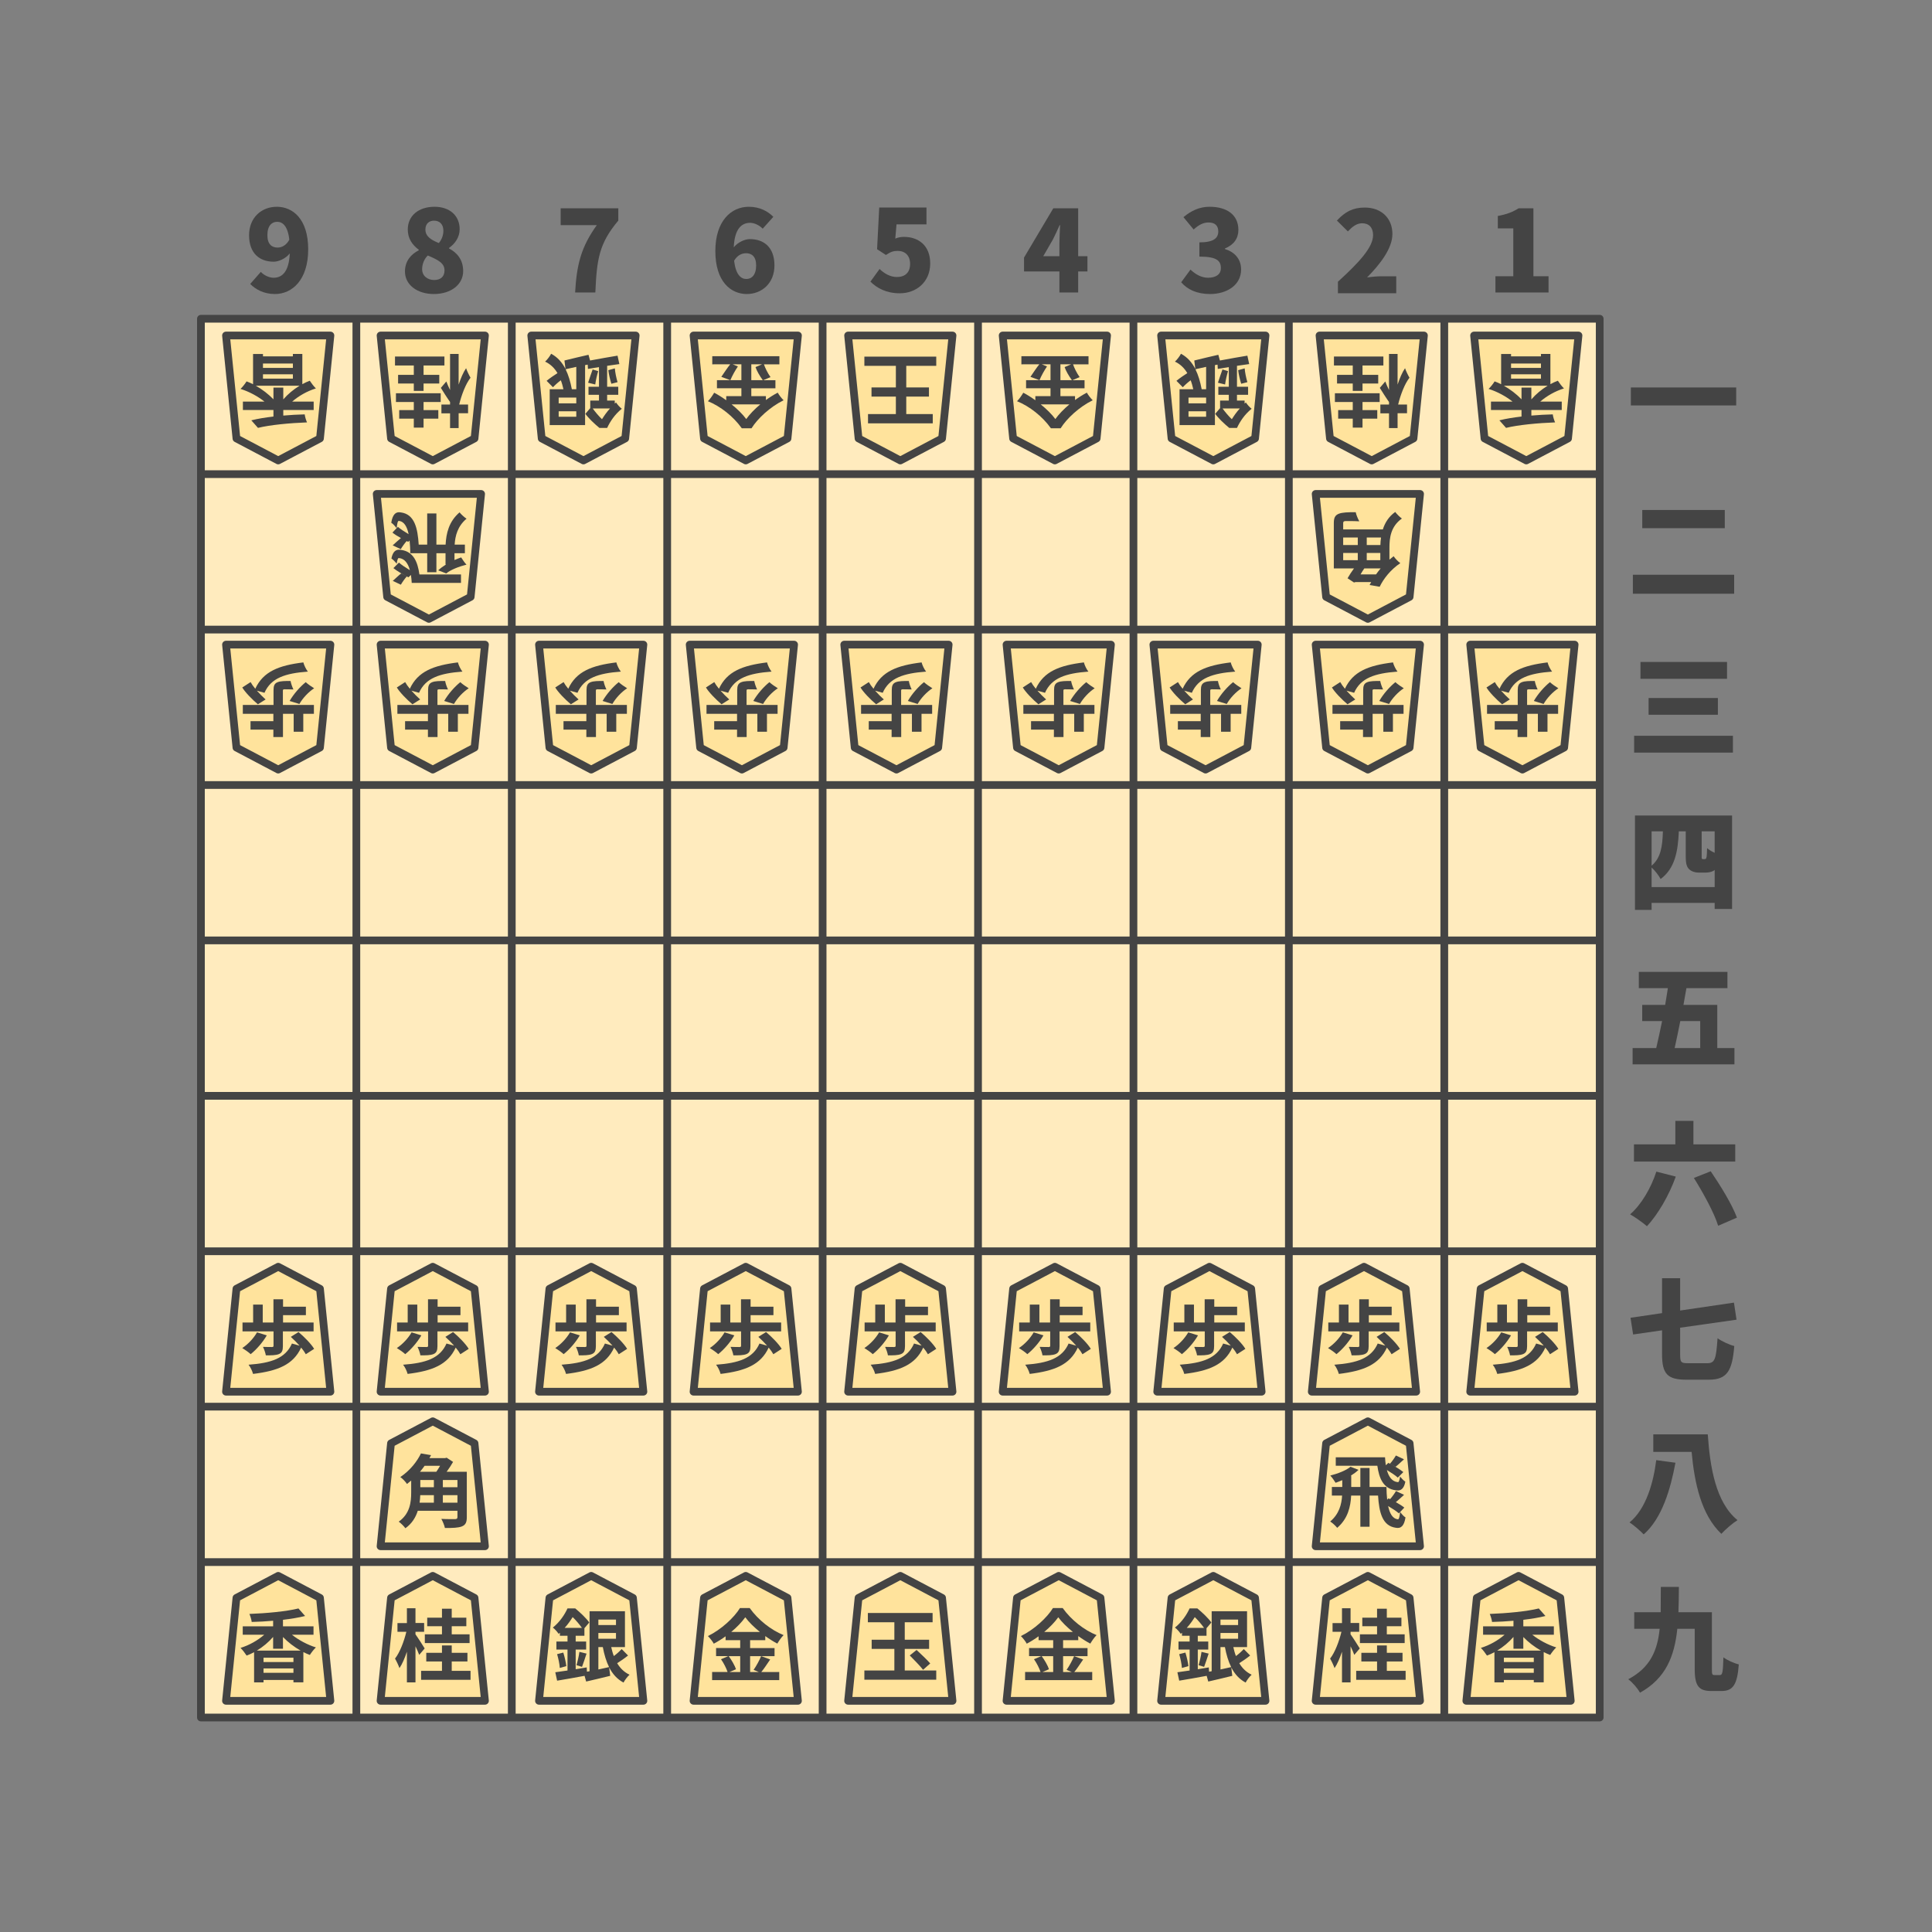 <?xml version="1.0" encoding="UTF-8" standalone="no"?>
<svg
   xmlns:dc="http://purl.org/dc/elements/1.1/"
   xmlns:cc="http://creativecommons.org/ns#"
   xmlns:rdf="http://www.w3.org/1999/02/22-rdf-syntax-ns#"
   xmlns:svg="http://www.w3.org/2000/svg"
   xmlns="http://www.w3.org/2000/svg"
   id="svg452"
   version="1.1"
   style="overflow:visible"
   viewBox="-250 -250 500 500"
   height="2000px"
   width="2000px">
  <rect x="-250" y="-250" width="500" height="500" fill="#808080" stroke="none"/>
  <defs
     id="defs456" />
  <rect
     id="rect2"
     fill-opacity="0"
     fill="rgb(0,0,0)"
     height="500"
     width="500"
     y="-250"
     x="-250" />
  <svg
     id="svg46"
     version="1.1"
     y="-250"
     x="-250"
     viewBox="-250 -250 500 500"
     height="500"
     width="500"
     style="overflow:visible">
    <g
       style="fill:#ffffff;stroke-linejoin:round"
       id="g44">
      <path
         style="fill:#444444;fill-opacity:1;stroke:none;stroke-linecap:butt;stroke-linejoin:round"
         id="path4"
         d="m -180.799,-189.117 c 0,-2.516 1.17,-3.481 2.545,-3.481 1.346,0 2.72,1.024 3.13,4.622 -0.761,1.463 -1.96,2.048 -3.042,2.048 -1.463,0 -2.633,-0.848 -2.633,-3.189 z m 1.96,15.211 c 4.446,0 8.6,-3.657 8.6,-11.555 0,-7.898 -4.008,-11.028 -8.132,-11.028 -3.891,0 -7.167,2.75 -7.167,7.372 0,4.68 2.72,6.845 6.377,6.845 1.258,0 3.072,-0.79 4.154,-2.135 -0.205,4.71 -1.96,6.289 -4.183,6.289 -1.229,0 -2.574,-0.702 -3.306,-1.521 l -2.75,3.13 c 1.375,1.375 3.481,2.603 6.406,2.603 z" />
      <path
         style="fill:#444444;fill-opacity:1;stroke:none;stroke-linecap:butt;stroke-linejoin:round"
         id="path6"
         d="m -137.739,-173.906 c 4.563,0 7.606,-2.545 7.606,-5.909 0,-2.984 -1.58,-4.797 -3.657,-5.88 v -0.146 c 1.492,-1.024 2.75,-2.75 2.75,-4.827 0,-3.54 -2.603,-5.821 -6.523,-5.821 -4.008,0 -6.904,2.252 -6.904,5.88 0,2.311 1.141,3.978 2.838,5.236 v 0.146 c -2.018,1.053 -3.569,2.779 -3.569,5.499 0,3.452 3.189,5.821 7.459,5.821 z m 1.316,-13.193 c -2.135,-0.848 -3.481,-1.784 -3.481,-3.51 0,-1.55 1.024,-2.282 2.223,-2.282 1.521,0 2.428,0.995 2.428,2.574 0,1.112 -0.351,2.223 -1.17,3.218 z m -1.199,9.566 c -1.697,0 -3.13,-1.024 -3.13,-2.808 0,-1.375 0.585,-2.691 1.463,-3.54 2.662,1.141 4.329,1.96 4.329,3.861 0,1.726 -1.141,2.486 -2.662,2.486 z" />
      <path
         style="fill:#444444;fill-opacity:1;stroke:none;stroke-linecap:butt;stroke-linejoin:round"
         id="path8"
         d="m -101.159,-174.301 h 5.236 c 0.38,-8.512 0.907,-12.637 5.938,-18.605 v -3.189 h -14.919 v 4.359 h 9.361 c -4.095,5.675 -5.207,10.268 -5.617,17.434 z" />
      <path
         style="fill:#444444;fill-opacity:1;stroke:none;stroke-linecap:butt;stroke-linejoin:round"
         id="path10"
         d="m -56.944,-184.466 c 1.433,0 2.633,0.79 2.633,3.159 0,2.486 -1.17,3.51 -2.545,3.51 -1.375,0 -2.72,-1.082 -3.159,-4.71 0.79,-1.404 1.989,-1.96 3.072,-1.96 z m 0.205,10.56 c 3.891,0 7.167,-2.779 7.167,-7.401 0,-4.71 -2.75,-6.816 -6.377,-6.816 -1.229,0 -3.072,0.761 -4.154,2.135 0.205,-4.739 1.989,-6.348 4.242,-6.348 1.199,0 2.545,0.761 3.247,1.521 l 2.75,-3.072 c -1.375,-1.404 -3.481,-2.603 -6.348,-2.603 -4.505,0 -8.659,3.598 -8.659,11.467 0,7.927 4.037,11.116 8.132,11.116 z" />
      <path
         style="fill:#444444;fill-opacity:1;stroke:none;stroke-linecap:butt;stroke-linejoin:round"
         id="path12"
         d="m -17.131,-174.096 c 4.183,0 7.869,-2.837 7.869,-7.723 0,-4.71 -3.101,-6.874 -6.787,-6.874 -0.819,0 -1.463,0.117 -2.252,0.439 l 0.322,-3.686 h 7.752 v -4.359 h -12.228 l -0.556,10.794 2.282,1.492 c 1.287,-0.819 1.872,-1.053 3.072,-1.053 1.872,0 3.189,1.17 3.189,3.364 0,2.252 -1.316,3.393 -3.423,3.393 -1.726,0 -3.247,-0.907 -4.476,-2.077 l -2.369,3.276 c 1.726,1.697 4.125,3.013 7.606,3.013 z" />
      <path
         style="fill:#444444;fill-opacity:1;stroke:none;stroke-linecap:butt;stroke-linejoin:round"
         id="path14"
         d="m 19.991,-183.691 2.486,-4.3 c 0.614,-1.229 1.199,-2.486 1.755,-3.744 h 0.117 c -0.059,1.404 -0.176,3.481 -0.176,4.856 v 3.189 z m 4.183,9.39 h 4.856 v -5.441 h 2.399 v -3.949 h -2.399 v -12.403 h -6.436 l -7.576,12.754 v 3.598 h 9.156 z" />
      <path
         style="fill:#444444;fill-opacity:1;stroke:none;stroke-linecap:butt;stroke-linejoin:round"
         id="path16"
         d="m 63.153,-173.906 c 4.329,0 8.044,-2.282 8.044,-6.348 0,-2.808 -1.784,-4.563 -4.183,-5.295 v -0.146 c 2.311,-0.936 3.481,-2.633 3.481,-4.797 0,-3.891 -2.955,-5.997 -7.459,-5.997 -2.574,0 -4.739,0.995 -6.757,2.691 l 2.633,3.189 c 1.316,-1.17 2.428,-1.814 3.891,-1.814 1.609,0 2.486,0.819 2.486,2.311 0,1.726 -1.17,2.837 -4.885,2.837 v 3.686 c 4.563,0 5.558,1.112 5.558,2.984 0,1.638 -1.316,2.486 -3.335,2.486 -1.697,0 -3.218,-0.878 -4.534,-2.106 l -2.399,3.276 c 1.58,1.843 4.008,3.042 7.459,3.042 z" />
      <path
         style="fill:#444444;fill-opacity:1;stroke:none;stroke-linecap:butt;stroke-linejoin:round"
         id="path18"
         d="M 96.253,-174.111 H 111.347 v -4.388 h -3.978 c -0.995,0 -2.486,0.146 -3.569,0.293 3.335,-3.364 6.553,-7.489 6.553,-11.233 0,-4.154 -2.925,-6.845 -7.138,-6.845 -3.101,0 -5.09,1.082 -7.225,3.364 l 2.838,2.808 c 1.053,-1.112 2.194,-2.106 3.686,-2.106 1.755,0 2.838,1.082 2.838,3.072 0,3.159 -3.657,7.108 -9.098,12.052 z" />
      <path
         style="fill:#444444;fill-opacity:1;stroke:none;stroke-linecap:butt;stroke-linejoin:round"
         id="path20"
         d="m 137.016,-174.301 h 13.749 v -4.212 h -3.92 v -17.581 h -3.832 c -1.521,0.965 -3.042,1.55 -5.382,1.989 v 3.218 h 4.008 v 12.374 h -4.622 z" />
      <path
         style="fill:#444444;fill-opacity:1;stroke:none;stroke-linecap:butt;stroke-linejoin:round"
         id="path22"
         d="m 172.064,-149.725 v 4.651 h 27.264 v -4.651 z" />
      <path
         style="fill:#444444;fill-opacity:1;stroke:none;stroke-linecap:butt;stroke-linejoin:round"
         id="path24"
         d="m 193.74,183.504 c -0.644,0 -0.702,-0.176 -0.702,-1.55 v -14.714 h -8.659 c 0.088,-2.106 0.088,-4.3 0.117,-6.553 h -4.68 c 0,2.311 0,4.505 -0.029,6.553 h -6.845 v 4.3 h 6.582 c -0.585,5.616 -2.428,10.034 -8.132,13.047 1.082,0.79 2.428,2.369 3.042,3.481 6.728,-3.744 8.922,-9.507 9.653,-16.528 h 4.505 v 10.414 c 0,4.417 1.082,5.675 4.3,5.675 h 2.691 c 2.955,0 4.037,-1.755 4.417,-6.874 -1.17,-0.293 -3.013,-1.082 -3.978,-1.843 -0.117,3.774 -0.234,4.593 -0.907,4.593 z" />
      <path
         style="fill:#444444;fill-opacity:1;stroke:none;stroke-linecap:butt;stroke-linejoin:round"
         id="path26"
         d="m 178.631,127.881 c -0.702,5.675 -2.574,12.579 -6.904,16.118 1.082,0.702 2.808,2.194 3.657,3.101 4.768,-4.154 6.962,-11.789 8.22,-18.546 z m -0.761,-6.67 v 4.534 h 9.917 c 0.731,7.986 2.457,16.235 7.693,21.208 1.024,-1.112 2.955,-2.779 4.183,-3.54 -5.587,-4.563 -7.108,-13.573 -7.693,-22.203 z" />
      <path
         style="fill:#444444;fill-opacity:1;stroke:none;stroke-linecap:butt;stroke-linejoin:round"
         id="path28"
         d="m 186.895,102.797 c -1.872,0 -2.077,-0.234 -2.077,-2.282 v -6.904 l 14.597,-2.077 -0.673,-4.417 -13.924,2.048 v -8.366 h -4.68 v 9.039 l -8.162,1.199 0.673,4.329 7.489,-1.082 v 6.202 c 0,5.09 1.404,6.582 6.319,6.582 h 5.763 c 4.797,0 6.085,-2.34 6.611,-8.717 -1.199,-0.293 -3.218,-1.199 -4.329,-2.018 -0.38,5.382 -0.673,6.465 -2.662,6.465 z" />
      <path
         style="fill:#444444;fill-opacity:1;stroke:none;stroke-linecap:butt;stroke-linejoin:round"
         id="path30"
         d="m 199.079,46.164 h -10.823 v -6.085 h -4.68 v 6.085 h -10.707 v 4.446 h 26.21 z m -20.418,7.05 c -1.375,4.271 -3.92,8.571 -6.787,11.057 1.199,0.673 3.364,2.194 4.359,3.072 2.779,-2.984 5.704,-7.927 7.459,-12.842 z m 9.712,1.638 c 2.457,3.92 5.265,9.068 6.289,12.374 l 4.856,-2.106 c -1.258,-3.423 -4.3,-8.337 -6.787,-11.993 z" />
      <path
         style="fill:#444444;fill-opacity:1;stroke:none;stroke-linecap:butt;stroke-linejoin:round"
         id="path32"
         d="m 190.01,14.25 v 6.991 h -6.611 c 0.468,-2.106 0.965,-4.505 1.463,-6.991 z m 4.417,6.991 v -11.174 h -8.747 c 0.263,-1.463 0.527,-2.896 0.761,-4.329 h 10.619 V 1.525 h -22.934 v 4.212 h 7.518 c -0.205,1.404 -0.468,2.867 -0.702,4.329 h -5.938 v 4.183 h 5.148 c -0.497,2.457 -1.024,4.856 -1.521,6.991 h -6.114 v 4.212 h 26.357 v -4.212 z" />
      <path
         style="fill:#444444;fill-opacity:1;stroke:none;stroke-linecap:butt;stroke-linejoin:round"
         id="path34"
         d="m 177.432,-20.429 v -5.061 c 0.878,0.79 1.872,2.077 2.34,2.984 3.715,-2.808 4.476,-7.138 4.71,-12.345 h 1.784 v 6.377 c 0,2.106 0.293,2.837 0.878,3.423 0.585,0.585 1.58,0.878 2.399,0.878 h 1.843 c 0.585,0 1.375,-0.117 1.843,-0.351 0.205,-0.088 0.38,-0.205 0.527,-0.322 v 4.417 z m 2.925,-14.421 c -0.117,3.744 -0.468,6.816 -2.925,8.893 v -8.893 z m 13.398,5.558 c -0.761,-0.351 -1.521,-0.79 -1.96,-1.229 -0.029,1.024 -0.059,1.843 -0.117,2.194 -0.059,0.38 -0.146,0.527 -0.234,0.585 -0.088,0.059 -0.205,0.088 -0.322,0.088 h -0.41 c -0.117,0 -0.234,-0.059 -0.293,-0.146 -0.029,-0.088 -0.029,-0.322 -0.029,-0.673 v -6.377 h 3.364 z m -20.623,-9.653 v 24.426 h 4.3 v -1.814 h 16.323 v 1.58 h 4.505 v -24.192 z" />
      <path
         style="fill:#444444;fill-opacity:1;stroke:none;stroke-linecap:butt;stroke-linejoin:round"
         id="path36"
         d="m 174.55,-78.685 v 4.359 h 22.408 V -78.685 Z m 2.106,9.332 v 4.329 h 17.932 v -4.329 z m -3.744,9.77 v 4.359 h 25.567 v -4.359 z" />
      <path
         style="fill:#444444;fill-opacity:1;stroke:none;stroke-linecap:butt;stroke-linejoin:round"
         id="path38"
         d="m 175.018,-118.015 v 4.71 h 21.355 v -4.71 z m -2.428,16.762 v 4.914 h 26.21 v -4.914 z" />
      <path
         style="fill:#ffebbe;fill-opacity:1;stroke:none;stroke-linecap:butt;stroke-linejoin:round"
         id="path40"
         d="m -198,-167.511 h 362.002 v 361.999 H -198 Z" />
      <path
         style="fill:none;stroke:#444444;stroke-width:2;stroke-linecap:butt;stroke-linejoin:round;stroke-opacity:1"
         id="path42"
         d="m -198,-167.511 h 362.002 v 361.999 H -198 Z m 362.002,321.777 H -198 M 164.002,114.044 H -198 M 164.002,73.822 H -198 M 164.002,33.6 H -198 M 164.002,-6.622 H -198 M 164.002,-46.844 H -198 M 164.002,-87.066 H -198 m 362.002,-40.222 H -198 m 321.78,-40.222 v 361.999 m -40.222,-361.999 v 361.999 m -40.222,-361.999 v 361.999 M 3.113,-167.511 v 361.999 m -40.222,-361.999 v 361.999 m -40.222,-361.999 v 361.999 m -40.222,-361.999 v 361.999 m -40.222,-361.999 v 361.999" />
    </g>
  </svg>
  <svg
     id="svg58"
     version="1.1"
     y="-76"
     x="-267"
     viewBox="-250 -250 500 500"
     height="500"
     width="500"
     style="overflow:visible">
    <g
       style="fill:#ffffff;stroke-linejoin:round"
       id="g56">
      <path
         style="fill:#ffe39c;fill-opacity:1;stroke:none;stroke-linecap:butt;stroke-linejoin:round"
         id="path48"
         d="m 2.2e-4,-16.17 -10.809,5.7 -2.702,26.64 h 27.022 l -2.702,-26.64 z" />
      <path
         style="fill:#444444;fill-opacity:1;stroke:none;stroke-linecap:butt;stroke-linejoin:round"
         id="path50"
         d="M 1.15,8.325 V 2.74 H 7.454 V 0.358 H 1.15 v -4.517 h 7.207 v -2.402 h -16.755 v 2.402 h 6.858 v 4.517 h -5.873 v 2.382 h 5.873 v 5.585 h -7.762 v 2.382 h 18.603 V 8.325 Z" />
      <path
         style="fill:#444444;fill-opacity:1;stroke:none;stroke-linecap:butt;stroke-linejoin:round"
         id="path52"
         d="m 2.443,4.424 c 1.129,1.15 2.71,2.751 3.45,3.717 l 1.848,-1.643 C 6.94,5.553 5.318,4.054 4.209,3.007 Z" />
      <path
         style="fill:none;stroke:#444444;stroke-width:2;stroke-linecap:butt;stroke-linejoin:round;stroke-opacity:1"
         id="path54"
         d="m 2.2e-4,-16.17 -10.809,5.7 -2.702,26.64 h 27.022 l -2.702,-26.64 z" />
    </g>
  </svg>
  <svg
     id="svg70"
     version="1.1"
     y="-397"
     x="-267"
     viewBox="-250 -250 500 500"
     height="500"
     width="500"
     style="overflow:visible">
    <g
       style="fill:#ffffff;stroke-linejoin:round"
       id="g68"
       transform="scale(-1)">
      <path
         style="fill:#ffe39c;fill-opacity:1;stroke:none;stroke-linecap:butt;stroke-linejoin:round"
         id="path60"
         d="m 2.2e-4,-16.17 -10.809,5.7 -2.702,26.64 h 27.022 l -2.702,-26.64 z" />
      <path
         style="fill:#444444;fill-opacity:1;stroke:none;stroke-linecap:butt;stroke-linejoin:round"
         id="path62"
         d="M 1.15,8.325 V 2.74 H 7.454 V 0.358 H 1.15 v -4.517 h 7.207 v -2.402 h -16.755 v 2.402 h 6.858 v 4.517 h -5.873 v 2.382 h 5.873 v 5.585 h -7.762 v 2.382 h 18.603 V 8.325 Z" />
      <path
         style="fill:#ffe39c;fill-opacity:1;stroke:none;stroke-linecap:butt;stroke-linejoin:round"
         id="path64"
         d="m 2.443,4.424 c 1.129,1.15 2.71,2.751 3.45,3.717 l 1.848,-1.643 C 6.94,5.553 5.318,4.054 4.209,3.007 Z" />
      <path
         style="fill:none;stroke:#444444;stroke-width:2;stroke-linecap:butt;stroke-linejoin:round;stroke-opacity:1"
         id="path66"
         d="m 2.2e-4,-16.17 -10.809,5.7 -2.702,26.64 h 27.022 l -2.702,-26.64 z" />
    </g>
  </svg>
  <svg
     id="svg80"
     version="1.1"
     y="-76"
     x="-307"
     viewBox="-250 -250 500 500"
     height="500"
     width="500"
     style="overflow:visible">
    <g
       style="fill:#ffffff;stroke-linejoin:round"
       id="g78">
      <path
         style="fill:#ffe39c;fill-opacity:1;stroke:none;stroke-linecap:butt;stroke-linejoin:round"
         id="path72"
         d="m 2.2e-4,-16.17 -10.809,5.7 -2.702,26.64 h 27.022 l -2.702,-26.64 z" />
      <path
         style="fill:#444444;fill-opacity:1;stroke:none;stroke-linecap:butt;stroke-linejoin:round"
         id="path74"
         d="m -1.437,4.609 v 4.107 h -2.772 l 1.684,-0.719 c -0.308,-0.945 -1.109,-2.341 -1.889,-3.388 z m -2.32,-6.263 c 1.478,-1.232 2.751,-2.567 3.634,-3.799 0.903,1.232 2.259,2.567 3.778,3.799 z M 3.983,4.609 C 3.532,5.697 2.71,7.196 2.033,8.161 l 1.335,0.554 H 1.129 V 4.609 h 6.324 v -2.094 H 1.129 v -2.033 h 3.922 v -1.068 c 1.027,0.739 2.094,1.417 3.121,1.951 C 8.624,0.605 9.178,-0.217 9.794,-0.833 6.55,-2.147 3.244,-4.734 1.027,-7.835 h -2.526 c -1.519,2.464 -4.805,5.544 -8.295,7.248 0.534,0.513 1.211,1.396 1.519,1.971 1.047,-0.554 2.094,-1.211 3.059,-1.91 v 1.006 h 3.778 v 2.033 h -6.242 v 2.094 h 3.142 l -1.869,0.801 c 0.719,1.006 1.396,2.382 1.704,3.306 h -4.004 v 2.094 h 17.371 v -2.094 H 4.024 C 4.743,7.853 5.544,6.6 6.324,5.471 Z" />
      <path
         style="fill:none;stroke:#444444;stroke-width:2;stroke-linecap:butt;stroke-linejoin:round;stroke-opacity:1"
         id="path76"
         d="m 2.2e-4,-16.17 -10.809,5.7 -2.702,26.64 h 27.022 l -2.702,-26.64 z" />
    </g>
  </svg>
  <svg
     id="svg90"
     version="1.1"
     y="-76"
     x="-226"
     viewBox="-250 -250 500 500"
     height="500"
     width="500"
     style="overflow:visible">
    <g
       style="fill:#ffffff;stroke-linejoin:round"
       id="g88">
      <path
         style="fill:#ffe39c;fill-opacity:1;stroke:none;stroke-linecap:butt;stroke-linejoin:round"
         id="path82"
         d="m 2.2e-4,-16.17 -10.809,5.7 -2.702,26.64 h 27.022 l -2.702,-26.64 z" />
      <path
         style="fill:#444444;fill-opacity:1;stroke:none;stroke-linecap:butt;stroke-linejoin:round"
         id="path84"
         d="m -1.437,4.609 v 4.107 h -2.772 l 1.684,-0.719 c -0.308,-0.945 -1.109,-2.341 -1.889,-3.388 z m -2.32,-6.263 c 1.478,-1.232 2.751,-2.567 3.634,-3.799 0.903,1.232 2.259,2.567 3.778,3.799 z M 3.983,4.609 C 3.532,5.697 2.71,7.196 2.033,8.161 l 1.335,0.554 H 1.129 V 4.609 h 6.324 v -2.094 H 1.129 v -2.033 h 3.922 v -1.068 c 1.027,0.739 2.094,1.417 3.121,1.951 C 8.624,0.605 9.178,-0.217 9.794,-0.833 6.55,-2.147 3.244,-4.734 1.027,-7.835 h -2.526 c -1.519,2.464 -4.805,5.544 -8.295,7.248 0.534,0.513 1.211,1.396 1.519,1.971 1.047,-0.554 2.094,-1.211 3.059,-1.91 v 1.006 h 3.778 v 2.033 h -6.242 v 2.094 h 3.142 l -1.869,0.801 c 0.719,1.006 1.396,2.382 1.704,3.306 h -4.004 v 2.094 h 17.371 v -2.094 H 4.024 C 4.743,7.853 5.544,6.6 6.324,5.471 Z" />
      <path
         style="fill:none;stroke:#444444;stroke-width:2;stroke-linecap:butt;stroke-linejoin:round;stroke-opacity:1"
         id="path86"
         d="m 2.2e-4,-16.17 -10.809,5.7 -2.702,26.64 h 27.022 l -2.702,-26.64 z" />
    </g>
  </svg>
  <svg
     id="svg100"
     version="1.1"
     y="-397"
     x="-227"
     viewBox="-250 -250 500 500"
     height="500"
     width="500"
     style="overflow:visible">
    <g
       style="fill:#ffffff;stroke-linejoin:round"
       id="g98"
       transform="scale(-1)">
      <path
         style="fill:#ffe39c;fill-opacity:1;stroke:none;stroke-linecap:butt;stroke-linejoin:round"
         id="path92"
         d="m 2.2e-4,-16.17 -10.809,5.7 -2.702,26.64 h 27.022 l -2.702,-26.64 z" />
      <path
         style="fill:#444444;fill-opacity:1;stroke:none;stroke-linecap:butt;stroke-linejoin:round"
         id="path94"
         d="m -1.437,4.609 v 4.107 h -2.772 l 1.684,-0.719 c -0.308,-0.945 -1.109,-2.341 -1.889,-3.388 z m -2.32,-6.263 c 1.478,-1.232 2.751,-2.567 3.634,-3.799 0.903,1.232 2.259,2.567 3.778,3.799 z M 3.983,4.609 C 3.532,5.697 2.71,7.196 2.033,8.161 l 1.335,0.554 H 1.129 V 4.609 h 6.324 v -2.094 H 1.129 v -2.033 h 3.922 v -1.068 c 1.027,0.739 2.094,1.417 3.121,1.951 C 8.624,0.605 9.178,-0.217 9.794,-0.833 6.55,-2.147 3.244,-4.734 1.027,-7.835 h -2.526 c -1.519,2.464 -4.805,5.544 -8.295,7.248 0.534,0.513 1.211,1.396 1.519,1.971 1.047,-0.554 2.094,-1.211 3.059,-1.91 v 1.006 h 3.778 v 2.033 h -6.242 v 2.094 h 3.142 l -1.869,0.801 c 0.719,1.006 1.396,2.382 1.704,3.306 h -4.004 v 2.094 h 17.371 v -2.094 H 4.024 C 4.743,7.853 5.544,6.6 6.324,5.471 Z" />
      <path
         style="fill:none;stroke:#444444;stroke-width:2;stroke-linecap:butt;stroke-linejoin:round;stroke-opacity:1"
         id="path96"
         d="m 2.2e-4,-16.17 -10.809,5.7 -2.702,26.64 h 27.022 l -2.702,-26.64 z" />
    </g>
  </svg>
  <svg
     id="svg110"
     version="1.1"
     y="-397"
     x="-307"
     viewBox="-250 -250 500 500"
     height="500"
     width="500"
     style="overflow:visible">
    <g
       style="fill:#ffffff;stroke-linejoin:round"
       id="g108"
       transform="scale(-1)">
      <path
         style="fill:#ffe39c;fill-opacity:1;stroke:none;stroke-linecap:butt;stroke-linejoin:round"
         id="path102"
         d="m 2.2e-4,-16.17 -10.809,5.7 -2.702,26.64 h 27.022 l -2.702,-26.64 z" />
      <path
         style="fill:#444444;fill-opacity:1;stroke:none;stroke-linecap:butt;stroke-linejoin:round"
         id="path104"
         d="m -1.437,4.609 v 4.107 h -2.772 l 1.684,-0.719 c -0.308,-0.945 -1.109,-2.341 -1.889,-3.388 z m -2.32,-6.263 c 1.478,-1.232 2.751,-2.567 3.634,-3.799 0.903,1.232 2.259,2.567 3.778,3.799 z M 3.983,4.609 C 3.532,5.697 2.71,7.196 2.033,8.161 l 1.335,0.554 H 1.129 V 4.609 h 6.324 v -2.094 H 1.129 v -2.033 h 3.922 v -1.068 c 1.027,0.739 2.094,1.417 3.121,1.951 C 8.624,0.605 9.178,-0.217 9.794,-0.833 6.55,-2.147 3.244,-4.734 1.027,-7.835 h -2.526 c -1.519,2.464 -4.805,5.544 -8.295,7.248 0.534,0.513 1.211,1.396 1.519,1.971 1.047,-0.554 2.094,-1.211 3.059,-1.91 v 1.006 h 3.778 v 2.033 h -6.242 v 2.094 h 3.142 l -1.869,0.801 c 0.719,1.006 1.396,2.382 1.704,3.306 h -4.004 v 2.094 h 17.371 v -2.094 H 4.024 C 4.743,7.853 5.544,6.6 6.324,5.471 Z" />
      <path
         style="fill:none;stroke:#444444;stroke-width:2;stroke-linecap:butt;stroke-linejoin:round;stroke-opacity:1"
         id="path106"
         d="m 2.2e-4,-16.17 -10.809,5.7 -2.702,26.64 h 27.022 l -2.702,-26.64 z" />
    </g>
  </svg>
  <svg
     id="svg120"
     version="1.1"
     y="-76"
     x="-347"
     viewBox="-250 -250 500 500"
     height="500"
     width="500"
     style="overflow:visible">
    <g
       style="fill:#ffffff;stroke-linejoin:round"
       id="g118">
      <path
         style="fill:#ffe39c;fill-opacity:1;stroke:none;stroke-linecap:butt;stroke-linejoin:round"
         id="path112"
         d="m 2.2e-4,-16.17 -10.809,5.7 -2.702,26.64 h 27.022 l -2.702,-26.64 z" />
      <path
         style="fill:#444444;fill-opacity:1;stroke:none;stroke-linecap:butt;stroke-linejoin:round"
         id="path114"
         d="m 1.858,2.268 h 1.15 c 0.37,1.951 0.883,3.696 1.622,5.174 -0.924,0.205 -1.869,0.411 -2.772,0.616 z m 4.558,-7.125 v 1.417 h -4.558 v -1.417 z m -4.558,4.969 v -1.499 h 4.558 v 1.499 z m -8.727,-2.813 c 0.862,-0.945 1.519,-1.91 2.074,-2.793 0.862,0.821 1.786,1.93 2.402,2.793 z m 14.763,5.482 c -0.513,0.554 -1.294,1.253 -2.033,1.807 C 5.575,3.869 5.369,3.089 5.185,2.268 h 3.552 v -9.281 h -9.158 v 15.523 l -0.678,0.123 -0.062,-1.109 c -0.945,0.164 -1.91,0.308 -2.854,0.472 V 2.904 h 2.71 V 0.831 h -2.71 v -1.499 h 2.259 v -1.951 l 1.253,-1.478 c -0.76,-1.109 -2.382,-2.628 -3.634,-3.655 h -1.992 c -0.719,1.581 -1.971,3.511 -3.799,4.969 0.493,0.329 1.17,1.129 1.499,1.622 l 0.329,-0.287 v 0.78 h 1.971 v 1.499 h -2.875 v 2.074 h 2.875 v 5.421 c -1.191,0.185 -2.279,0.329 -3.162,0.452 l 0.472,2.177 c 1.992,-0.329 4.599,-0.78 7.105,-1.253 l 0.411,1.478 c 1.807,-0.411 4.086,-0.945 6.222,-1.478 L 4.651,7.524 C 5.534,9.229 6.704,10.563 8.367,11.446 8.696,10.81 9.394,9.886 9.928,9.413 8.552,8.777 7.505,7.75 6.725,6.436 7.608,5.882 8.675,5.143 9.538,4.444 Z m -16.714,1.314 c 0.329,1.129 0.637,2.587 0.698,3.573 l 1.684,-0.472 c -0.103,-0.945 -0.431,-2.402 -0.78,-3.511 z m 6.447,3.285 c 0.349,-0.883 0.76,-2.218 1.17,-3.429 l -1.848,-0.452 c -0.123,1.006 -0.472,2.505 -0.76,3.45 z" />
      <path
         style="fill:none;stroke:#444444;stroke-width:2;stroke-linecap:butt;stroke-linejoin:round;stroke-opacity:1"
         id="path116"
         d="m 2.2e-4,-16.17 -10.809,5.7 -2.702,26.64 h 27.022 l -2.702,-26.64 z" />
    </g>
  </svg>
  <svg
     id="svg130"
     version="1.1"
     y="-76"
     x="-186"
     viewBox="-250 -250 500 500"
     height="500"
     width="500"
     style="overflow:visible">
    <g
       style="fill:#ffffff;stroke-linejoin:round"
       id="g128">
      <path
         style="fill:#ffe39c;fill-opacity:1;stroke:none;stroke-linecap:butt;stroke-linejoin:round"
         id="path122"
         d="m 2.2e-4,-16.17 -10.809,5.7 -2.702,26.64 h 27.022 l -2.702,-26.64 z" />
      <path
         style="fill:#444444;fill-opacity:1;stroke:none;stroke-linecap:butt;stroke-linejoin:round"
         id="path124"
         d="m 1.858,2.268 h 1.15 c 0.37,1.951 0.883,3.696 1.622,5.174 -0.924,0.205 -1.869,0.411 -2.772,0.616 z m 4.558,-7.125 v 1.417 h -4.558 v -1.417 z m -4.558,4.969 v -1.499 h 4.558 v 1.499 z m -8.727,-2.813 c 0.862,-0.945 1.519,-1.91 2.074,-2.793 0.862,0.821 1.786,1.93 2.402,2.793 z m 14.763,5.482 c -0.513,0.554 -1.294,1.253 -2.033,1.807 C 5.575,3.869 5.369,3.089 5.185,2.268 h 3.552 v -9.281 h -9.158 v 15.523 l -0.678,0.123 -0.062,-1.109 c -0.945,0.164 -1.91,0.308 -2.854,0.472 V 2.904 h 2.71 V 0.831 h -2.71 v -1.499 h 2.259 v -1.951 l 1.253,-1.478 c -0.76,-1.109 -2.382,-2.628 -3.634,-3.655 h -1.992 c -0.719,1.581 -1.971,3.511 -3.799,4.969 0.493,0.329 1.17,1.129 1.499,1.622 l 0.329,-0.287 v 0.78 h 1.971 v 1.499 h -2.875 v 2.074 h 2.875 v 5.421 c -1.191,0.185 -2.279,0.329 -3.162,0.452 l 0.472,2.177 c 1.992,-0.329 4.599,-0.78 7.105,-1.253 l 0.411,1.478 c 1.807,-0.411 4.086,-0.945 6.222,-1.478 L 4.651,7.524 C 5.534,9.229 6.704,10.563 8.367,11.446 8.696,10.81 9.394,9.886 9.928,9.413 8.552,8.777 7.505,7.75 6.725,6.436 7.608,5.882 8.675,5.143 9.538,4.444 Z m -16.714,1.314 c 0.329,1.129 0.637,2.587 0.698,3.573 l 1.684,-0.472 c -0.103,-0.945 -0.431,-2.402 -0.78,-3.511 z m 6.447,3.285 c 0.349,-0.883 0.76,-2.218 1.17,-3.429 l -1.848,-0.452 c -0.123,1.006 -0.472,2.505 -0.76,3.45 z" />
      <path
         style="fill:none;stroke:#444444;stroke-width:2;stroke-linecap:butt;stroke-linejoin:round;stroke-opacity:1"
         id="path126"
         d="m 2.2e-4,-16.17 -10.809,5.7 -2.702,26.64 h 27.022 l -2.702,-26.64 z" />
    </g>
  </svg>
  <svg
     id="svg140"
     version="1.1"
     y="-397"
     x="-349"
     viewBox="-250 -250 500 500"
     height="500"
     width="500"
     style="overflow:visible">
    <g
       style="fill:#ffffff;stroke-linejoin:round"
       id="g138"
       transform="scale(-1)">
      <path
         style="fill:#ffe39c;fill-opacity:1;stroke:none;stroke-linecap:butt;stroke-linejoin:round"
         id="path132"
         d="m 2.2e-4,-16.17 -10.809,5.7 -2.702,26.64 h 27.022 l -2.702,-26.64 z" />
      <path
         style="fill:#444444;fill-opacity:1;stroke:none;stroke-linecap:butt;stroke-linejoin:round"
         id="path134"
         d="m 1.858,2.268 h 1.15 c 0.37,1.951 0.883,3.696 1.622,5.174 -0.924,0.205 -1.869,0.411 -2.772,0.616 z m 4.558,-7.125 v 1.417 h -4.558 v -1.417 z m -4.558,4.969 v -1.499 h 4.558 v 1.499 z m -8.727,-2.813 c 0.862,-0.945 1.519,-1.91 2.074,-2.793 0.862,0.821 1.786,1.93 2.402,2.793 z m 14.763,5.482 c -0.513,0.554 -1.294,1.253 -2.033,1.807 C 5.575,3.869 5.369,3.089 5.185,2.268 h 3.552 v -9.281 h -9.158 v 15.523 l -0.678,0.123 -0.062,-1.109 c -0.945,0.164 -1.91,0.308 -2.854,0.472 V 2.904 h 2.71 V 0.831 h -2.71 v -1.499 h 2.259 v -1.951 l 1.253,-1.478 c -0.76,-1.109 -2.382,-2.628 -3.634,-3.655 h -1.992 c -0.719,1.581 -1.971,3.511 -3.799,4.969 0.493,0.329 1.17,1.129 1.499,1.622 l 0.329,-0.287 v 0.78 h 1.971 v 1.499 h -2.875 v 2.074 h 2.875 v 5.421 c -1.191,0.185 -2.279,0.329 -3.162,0.452 l 0.472,2.177 c 1.992,-0.329 4.599,-0.78 7.105,-1.253 l 0.411,1.478 c 1.807,-0.411 4.086,-0.945 6.222,-1.478 L 4.651,7.524 C 5.534,9.229 6.704,10.563 8.367,11.446 8.696,10.81 9.394,9.886 9.928,9.413 8.552,8.777 7.505,7.75 6.725,6.436 7.608,5.882 8.675,5.143 9.538,4.444 Z m -16.714,1.314 c 0.329,1.129 0.637,2.587 0.698,3.573 l 1.684,-0.472 c -0.103,-0.945 -0.431,-2.402 -0.78,-3.511 z m 6.447,3.285 c 0.349,-0.883 0.76,-2.218 1.17,-3.429 l -1.848,-0.452 c -0.123,1.006 -0.472,2.505 -0.76,3.45 z" />
      <path
         style="fill:none;stroke:#444444;stroke-width:2;stroke-linecap:butt;stroke-linejoin:round;stroke-opacity:1"
         id="path136"
         d="m 2.2e-4,-16.17 -10.809,5.7 -2.702,26.64 h 27.022 l -2.702,-26.64 z" />
    </g>
  </svg>
  <svg
     id="svg150"
     version="1.1"
     y="-397"
     x="-186"
     viewBox="-250 -250 500 500"
     height="500"
     width="500"
     style="overflow:visible">
    <g
       style="fill:#ffffff;stroke-linejoin:round"
       id="g148"
       transform="scale(-1)">
      <path
         style="fill:#ffe39c;fill-opacity:1;stroke:none;stroke-linecap:butt;stroke-linejoin:round"
         id="path142"
         d="m 2.2e-4,-16.17 -10.809,5.7 -2.702,26.64 h 27.022 l -2.702,-26.64 z" />
      <path
         style="fill:#444444;fill-opacity:1;stroke:none;stroke-linecap:butt;stroke-linejoin:round"
         id="path144"
         d="m 1.858,2.268 h 1.15 c 0.37,1.951 0.883,3.696 1.622,5.174 -0.924,0.205 -1.869,0.411 -2.772,0.616 z m 4.558,-7.125 v 1.417 h -4.558 v -1.417 z m -4.558,4.969 v -1.499 h 4.558 v 1.499 z m -8.727,-2.813 c 0.862,-0.945 1.519,-1.91 2.074,-2.793 0.862,0.821 1.786,1.93 2.402,2.793 z m 14.763,5.482 c -0.513,0.554 -1.294,1.253 -2.033,1.807 C 5.575,3.869 5.369,3.089 5.185,2.268 h 3.552 v -9.281 h -9.158 v 15.523 l -0.678,0.123 -0.062,-1.109 c -0.945,0.164 -1.91,0.308 -2.854,0.472 V 2.904 h 2.71 V 0.831 h -2.71 v -1.499 h 2.259 v -1.951 l 1.253,-1.478 c -0.76,-1.109 -2.382,-2.628 -3.634,-3.655 h -1.992 c -0.719,1.581 -1.971,3.511 -3.799,4.969 0.493,0.329 1.17,1.129 1.499,1.622 l 0.329,-0.287 v 0.78 h 1.971 v 1.499 h -2.875 v 2.074 h 2.875 v 5.421 c -1.191,0.185 -2.279,0.329 -3.162,0.452 l 0.472,2.177 c 1.992,-0.329 4.599,-0.78 7.105,-1.253 l 0.411,1.478 c 1.807,-0.411 4.086,-0.945 6.222,-1.478 L 4.651,7.524 C 5.534,9.229 6.704,10.563 8.367,11.446 8.696,10.81 9.394,9.886 9.928,9.413 8.552,8.777 7.505,7.75 6.725,6.436 7.608,5.882 8.675,5.143 9.538,4.444 Z m -16.714,1.314 c 0.329,1.129 0.637,2.587 0.698,3.573 l 1.684,-0.472 c -0.103,-0.945 -0.431,-2.402 -0.78,-3.511 z m 6.447,3.285 c 0.349,-0.883 0.76,-2.218 1.17,-3.429 l -1.848,-0.452 c -0.123,1.006 -0.472,2.505 -0.76,3.45 z" />
      <path
         style="fill:none;stroke:#444444;stroke-width:2;stroke-linecap:butt;stroke-linejoin:round;stroke-opacity:1"
         id="path146"
         d="m 2.2e-4,-16.17 -10.809,5.7 -2.702,26.64 h 27.022 l -2.702,-26.64 z" />
    </g>
  </svg>
  <svg
     id="svg160"
     version="1.1"
     y="-76"
     x="-388"
     viewBox="-250 -250 500 500"
     height="500"
     width="500"
     style="overflow:visible">
    <g
       style="fill:#ffffff;stroke-linejoin:round"
       id="g158">
      <path
         style="fill:#ffe39c;fill-opacity:1;stroke:none;stroke-linecap:butt;stroke-linejoin:round"
         id="path152"
         d="m 2.2e-4,-16.17 -10.809,5.7 -2.702,26.64 h 27.022 l -2.702,-26.64 z" />
      <path
         style="fill:#444444;fill-opacity:1;stroke:none;stroke-linecap:butt;stroke-linejoin:round"
         id="path154"
         d="m 9.527,-1.038 h -4.62 v -2.094 h 3.778 v -2.218 H 4.907 V -7.67 H 2.382 v 2.32 h -3.819 v 2.218 h 3.819 v 2.094 h -4.435 V 1.221 h 11.581 z M -2.094,2.617 c -0.329,-0.554 -1.807,-2.875 -2.382,-3.655 V -1.695 h 2.238 v -2.279 h -2.238 v -3.819 h -2.218 v 3.84 h -2.443 v 2.259 h 2.3 c -0.595,2.464 -1.684,5.359 -2.936,6.94 0.39,0.657 0.924,1.786 1.15,2.464 0.719,-1.047 1.376,-2.587 1.93,-4.25 v 7.946 h 2.218 V 2.062 c 0.39,0.801 0.76,1.643 0.965,2.218 z m 7.002,5.79 V 5.984 h 4.066 V 3.746 h -4.066 v -1.91 H 2.382 v 1.91 h -4.066 v 2.238 h 4.066 v 2.423 h -5.4 v 2.32 H 9.774 V 8.407 Z" />
      <path
         style="fill:none;stroke:#444444;stroke-width:2;stroke-linecap:butt;stroke-linejoin:round;stroke-opacity:1"
         id="path156"
         d="m 2.2e-4,-16.17 -10.809,5.7 -2.702,26.64 h 27.022 l -2.702,-26.64 z" />
    </g>
  </svg>
  <svg
     id="svg170"
     version="1.1"
     y="-76"
     x="-146"
     viewBox="-250 -250 500 500"
     height="500"
     width="500"
     style="overflow:visible">
    <g
       style="fill:#ffffff;stroke-linejoin:round"
       id="g168">
      <path
         style="fill:#ffe39c;fill-opacity:1;stroke:none;stroke-linecap:butt;stroke-linejoin:round"
         id="path162"
         d="m 2.2e-4,-16.17 -10.809,5.7 -2.702,26.64 h 27.022 l -2.702,-26.64 z" />
      <path
         style="fill:#444444;fill-opacity:1;stroke:none;stroke-linecap:butt;stroke-linejoin:round"
         id="path164"
         d="m 9.527,-1.038 h -4.62 v -2.094 h 3.778 v -2.218 H 4.907 V -7.67 H 2.382 v 2.32 h -3.819 v 2.218 h 3.819 v 2.094 h -4.435 V 1.221 h 11.581 z M -2.094,2.617 c -0.329,-0.554 -1.807,-2.875 -2.382,-3.655 V -1.695 h 2.238 v -2.279 h -2.238 v -3.819 h -2.218 v 3.84 h -2.443 v 2.259 h 2.3 c -0.595,2.464 -1.684,5.359 -2.936,6.94 0.39,0.657 0.924,1.786 1.15,2.464 0.719,-1.047 1.376,-2.587 1.93,-4.25 v 7.946 h 2.218 V 2.062 c 0.39,0.801 0.76,1.643 0.965,2.218 z m 7.002,5.79 V 5.984 h 4.066 V 3.746 h -4.066 v -1.91 H 2.382 v 1.91 h -4.066 v 2.238 h 4.066 v 2.423 h -5.4 v 2.32 H 9.774 V 8.407 Z" />
      <path
         style="fill:none;stroke:#444444;stroke-width:2;stroke-linecap:butt;stroke-linejoin:round;stroke-opacity:1"
         id="path166"
         d="m 2.2e-4,-16.17 -10.809,5.7 -2.702,26.64 h 27.022 l -2.702,-26.64 z" />
    </g>
  </svg>
  <svg
     id="svg180"
     version="1.1"
     y="-397"
     x="-388"
     viewBox="-250 -250 500 500"
     height="500"
     width="500"
     style="overflow:visible">
    <g
       style="fill:#ffffff;stroke-linejoin:round"
       id="g178"
       transform="scale(-1)">
      <path
         style="fill:#ffe39c;fill-opacity:1;stroke:none;stroke-linecap:butt;stroke-linejoin:round"
         id="path172"
         d="m 2.2e-4,-16.17 -10.809,5.7 -2.702,26.64 h 27.022 l -2.702,-26.64 z" />
      <path
         style="fill:#444444;fill-opacity:1;stroke:none;stroke-linecap:butt;stroke-linejoin:round"
         id="path174"
         d="m 9.527,-1.038 h -4.62 v -2.094 h 3.778 v -2.218 H 4.907 V -7.67 H 2.382 v 2.32 h -3.819 v 2.218 h 3.819 v 2.094 h -4.435 V 1.221 h 11.581 z M -2.094,2.617 c -0.329,-0.554 -1.807,-2.875 -2.382,-3.655 V -1.695 h 2.238 v -2.279 h -2.238 v -3.819 h -2.218 v 3.84 h -2.443 v 2.259 h 2.3 c -0.595,2.464 -1.684,5.359 -2.936,6.94 0.39,0.657 0.924,1.786 1.15,2.464 0.719,-1.047 1.376,-2.587 1.93,-4.25 v 7.946 h 2.218 V 2.062 c 0.39,0.801 0.76,1.643 0.965,2.218 z m 7.002,5.79 V 5.984 h 4.066 V 3.746 h -4.066 v -1.91 H 2.382 v 1.91 h -4.066 v 2.238 h 4.066 v 2.423 h -5.4 v 2.32 H 9.774 V 8.407 Z" />
      <path
         style="fill:none;stroke:#444444;stroke-width:2;stroke-linecap:butt;stroke-linejoin:round;stroke-opacity:1"
         id="path176"
         d="m 2.2e-4,-16.17 -10.809,5.7 -2.702,26.64 h 27.022 l -2.702,-26.64 z" />
    </g>
  </svg>
  <svg
     id="svg190"
     version="1.1"
     y="-397"
     x="-145"
     viewBox="-250 -250 500 500"
     height="500"
     width="500"
     style="overflow:visible">
    <g
       style="fill:#ffffff;stroke-linejoin:round"
       id="g188"
       transform="scale(-1)">
      <path
         style="fill:#ffe39c;fill-opacity:1;stroke:none;stroke-linecap:butt;stroke-linejoin:round"
         id="path182"
         d="m 2.2e-4,-16.17 -10.809,5.7 -2.702,26.64 h 27.022 l -2.702,-26.64 z" />
      <path
         style="fill:#444444;fill-opacity:1;stroke:none;stroke-linecap:butt;stroke-linejoin:round"
         id="path184"
         d="m 9.527,-1.038 h -4.62 v -2.094 h 3.778 v -2.218 H 4.907 V -7.67 H 2.382 v 2.32 h -3.819 v 2.218 h 3.819 v 2.094 h -4.435 V 1.221 h 11.581 z M -2.094,2.617 c -0.329,-0.554 -1.807,-2.875 -2.382,-3.655 V -1.695 h 2.238 v -2.279 h -2.238 v -3.819 h -2.218 v 3.84 h -2.443 v 2.259 h 2.3 c -0.595,2.464 -1.684,5.359 -2.936,6.94 0.39,0.657 0.924,1.786 1.15,2.464 0.719,-1.047 1.376,-2.587 1.93,-4.25 v 7.946 h 2.218 V 2.062 c 0.39,0.801 0.76,1.643 0.965,2.218 z m 7.002,5.79 V 5.984 h 4.066 V 3.746 h -4.066 v -1.91 H 2.382 v 1.91 h -4.066 v 2.238 h 4.066 v 2.423 h -5.4 v 2.32 H 9.774 V 8.407 Z" />
      <path
         style="fill:none;stroke:#444444;stroke-width:2;stroke-linecap:butt;stroke-linejoin:round;stroke-opacity:1"
         id="path186"
         d="m 2.2e-4,-16.17 -10.809,5.7 -2.702,26.64 h 27.022 l -2.702,-26.64 z" />
    </g>
  </svg>
  <svg
     id="svg200"
     version="1.1"
     y="-76"
     x="-428"
     viewBox="-250 -250 500 500"
     height="500"
     width="500"
     style="overflow:visible">
    <g
       style="fill:#ffffff;stroke-linejoin:round"
       id="g198">
      <path
         style="fill:#ffe39c;fill-opacity:1;stroke:none;stroke-linecap:butt;stroke-linejoin:round"
         id="path192"
         d="m 2.2e-4,-16.17 -10.809,5.7 -2.702,26.64 h 27.022 l -2.702,-26.64 z" />
      <path
         style="fill:#444444;fill-opacity:1;stroke:none;stroke-linecap:butt;stroke-linejoin:round"
         id="path194"
         d="m -5.524,3.171 c 1.581,-0.965 3.039,-2.177 4.209,-3.532 v 3.059 h 2.546 v -3.039 c 1.314,1.355 2.895,2.567 4.558,3.511 z m 1.725,5.749 V 7.791 H 3.942 V 8.921 Z M 3.942,6.128 H -3.799 v -1.109 H 3.942 Z M 9.137,-0.935 V -3.112 H 1.232 V -4.796 c 2.053,-0.246 4.025,-0.554 5.729,-0.986 l -1.725,-1.951 c -3.08,0.76 -8.193,1.253 -12.69,1.417 0.246,0.554 0.534,1.478 0.595,2.074 1.807,-0.041 3.675,-0.144 5.544,-0.308 v 1.437 h -7.864 v 2.177 h 5.565 c -1.663,1.458 -3.901,2.731 -6.139,3.409 0.513,0.493 1.211,1.417 1.581,1.992 0.657,-0.246 1.294,-0.534 1.93,-0.883 v 7.823 H -3.799 V 10.769 h 7.741 v 0.616 H 6.509 V 3.561 c 0.575,0.287 1.109,0.534 1.684,0.739 0.349,-0.575 1.047,-1.478 1.561,-1.951 -2.197,-0.678 -4.476,-1.91 -6.201,-3.285 z" />
      <path
         style="fill:none;stroke:#444444;stroke-width:2;stroke-linecap:butt;stroke-linejoin:round;stroke-opacity:1"
         id="path196"
         d="m 2.2e-4,-16.17 -10.809,5.7 -2.702,26.64 h 27.022 l -2.702,-26.64 z" />
    </g>
  </svg>
  <svg
     id="svg210"
     version="1.1"
     y="-76"
     x="-107"
     viewBox="-250 -250 500 500"
     height="500"
     width="500"
     style="overflow:visible">
    <g
       style="fill:#ffffff;stroke-linejoin:round"
       id="g208">
      <path
         style="fill:#ffe39c;fill-opacity:1;stroke:none;stroke-linecap:butt;stroke-linejoin:round"
         id="path202"
         d="m 2.2e-4,-16.17 -10.809,5.7 -2.702,26.64 h 27.022 l -2.702,-26.64 z" />
      <path
         style="fill:#444444;fill-opacity:1;stroke:none;stroke-linecap:butt;stroke-linejoin:round"
         id="path204"
         d="m -5.524,3.171 c 1.581,-0.965 3.039,-2.177 4.209,-3.532 v 3.059 h 2.546 v -3.039 c 1.314,1.355 2.895,2.567 4.558,3.511 z m 1.725,5.749 V 7.791 H 3.942 V 8.921 Z M 3.942,6.128 H -3.799 v -1.109 H 3.942 Z M 9.137,-0.935 V -3.112 H 1.232 V -4.796 c 2.053,-0.246 4.025,-0.554 5.729,-0.986 l -1.725,-1.951 c -3.08,0.76 -8.193,1.253 -12.69,1.417 0.246,0.554 0.534,1.478 0.595,2.074 1.807,-0.041 3.675,-0.144 5.544,-0.308 v 1.437 h -7.864 v 2.177 h 5.565 c -1.663,1.458 -3.901,2.731 -6.139,3.409 0.513,0.493 1.211,1.417 1.581,1.992 0.657,-0.246 1.294,-0.534 1.93,-0.883 v 7.823 H -3.799 V 10.769 h 7.741 v 0.616 H 6.509 V 3.561 c 0.575,0.287 1.109,0.534 1.684,0.739 0.349,-0.575 1.047,-1.478 1.561,-1.951 -2.197,-0.678 -4.476,-1.91 -6.201,-3.285 z" />
      <path
         style="fill:none;stroke:#444444;stroke-width:2;stroke-linecap:butt;stroke-linejoin:round;stroke-opacity:1"
         id="path206"
         d="m 2.2e-4,-16.17 -10.809,5.7 -2.702,26.64 h 27.022 l -2.702,-26.64 z" />
    </g>
  </svg>
  <svg
     id="svg220"
     version="1.1"
     y="-397"
     x="-428"
     viewBox="-250 -250 500 500"
     height="500"
     width="500"
     style="overflow:visible">
    <g
       style="fill:#ffffff;stroke-linejoin:round"
       id="g218"
       transform="scale(-1)">
      <path
         style="fill:#ffe39c;fill-opacity:1;stroke:none;stroke-linecap:butt;stroke-linejoin:round"
         id="path212"
         d="m 2.2e-4,-16.17 -10.809,5.7 -2.702,26.64 h 27.022 l -2.702,-26.64 z" />
      <path
         style="fill:#444444;fill-opacity:1;stroke:none;stroke-linecap:butt;stroke-linejoin:round"
         id="path214"
         d="m -5.524,3.171 c 1.581,-0.965 3.039,-2.177 4.209,-3.532 v 3.059 h 2.546 v -3.039 c 1.314,1.355 2.895,2.567 4.558,3.511 z m 1.725,5.749 V 7.791 H 3.942 V 8.921 Z M 3.942,6.128 H -3.799 v -1.109 H 3.942 Z M 9.137,-0.935 V -3.112 H 1.232 V -4.796 c 2.053,-0.246 4.025,-0.554 5.729,-0.986 l -1.725,-1.951 c -3.08,0.76 -8.193,1.253 -12.69,1.417 0.246,0.554 0.534,1.478 0.595,2.074 1.807,-0.041 3.675,-0.144 5.544,-0.308 v 1.437 h -7.864 v 2.177 h 5.565 c -1.663,1.458 -3.901,2.731 -6.139,3.409 0.513,0.493 1.211,1.417 1.581,1.992 0.657,-0.246 1.294,-0.534 1.93,-0.883 v 7.823 H -3.799 V 10.769 h 7.741 v 0.616 H 6.509 V 3.561 c 0.575,0.287 1.109,0.534 1.684,0.739 0.349,-0.575 1.047,-1.478 1.561,-1.951 -2.197,-0.678 -4.476,-1.91 -6.201,-3.285 z" />
      <path
         style="fill:none;stroke:#444444;stroke-width:2;stroke-linecap:butt;stroke-linejoin:round;stroke-opacity:1"
         id="path216"
         d="m 2.2e-4,-16.17 -10.809,5.7 -2.702,26.64 h 27.022 l -2.702,-26.64 z" />
    </g>
  </svg>
  <svg
     id="svg230"
     version="1.1"
     y="-397"
     x="-105"
     viewBox="-250 -250 500 500"
     height="500"
     width="500"
     style="overflow:visible">
    <g
       style="fill:#ffffff;stroke-linejoin:round"
       id="g228"
       transform="scale(-1)">
      <path
         style="fill:#ffe39c;fill-opacity:1;stroke:none;stroke-linecap:butt;stroke-linejoin:round"
         id="path222"
         d="m 2.2e-4,-16.17 -10.809,5.7 -2.702,26.64 h 27.022 l -2.702,-26.64 z" />
      <path
         style="fill:#444444;fill-opacity:1;stroke:none;stroke-linecap:butt;stroke-linejoin:round"
         id="path224"
         d="m -5.524,3.171 c 1.581,-0.965 3.039,-2.177 4.209,-3.532 v 3.059 h 2.546 v -3.039 c 1.314,1.355 2.895,2.567 4.558,3.511 z m 1.725,5.749 V 7.791 H 3.942 V 8.921 Z M 3.942,6.128 H -3.799 v -1.109 H 3.942 Z M 9.137,-0.935 V -3.112 H 1.232 V -4.796 c 2.053,-0.246 4.025,-0.554 5.729,-0.986 l -1.725,-1.951 c -3.08,0.76 -8.193,1.253 -12.69,1.417 0.246,0.554 0.534,1.478 0.595,2.074 1.807,-0.041 3.675,-0.144 5.544,-0.308 v 1.437 h -7.864 v 2.177 h 5.565 c -1.663,1.458 -3.901,2.731 -6.139,3.409 0.513,0.493 1.211,1.417 1.581,1.992 0.657,-0.246 1.294,-0.534 1.93,-0.883 v 7.823 H -3.799 V 10.769 h 7.741 v 0.616 H 6.509 V 3.561 c 0.575,0.287 1.109,0.534 1.684,0.739 0.349,-0.575 1.047,-1.478 1.561,-1.951 -2.197,-0.678 -4.476,-1.91 -6.201,-3.285 z" />
      <path
         style="fill:none;stroke:#444444;stroke-width:2;stroke-linecap:butt;stroke-linejoin:round;stroke-opacity:1"
         id="path226"
         d="m 2.2e-4,-16.17 -10.809,5.7 -2.702,26.64 h 27.022 l -2.702,-26.64 z" />
    </g>
  </svg>
  <svg
     id="svg240"
     version="1.1"
     y="-156"
     x="-428"
     viewBox="-250 -250 500 500"
     height="500"
     width="500"
     style="overflow:visible">
    <g
       style="fill:#ffffff;stroke-linejoin:round"
       id="g238">
      <path
         style="fill:#ffe39c;fill-opacity:1;stroke:none;stroke-linecap:butt;stroke-linejoin:round"
         id="path232"
         d="m 2.2e-4,-16.17 -10.809,5.7 -2.702,26.64 h 27.022 l -2.702,-26.64 z" />
      <path
         style="fill:#444444;fill-opacity:1;stroke:none;stroke-linecap:butt;stroke-linejoin:round"
         id="path234"
         d="m -1.212,4.321 c 0,0.205 -0.103,0.267 -0.411,0.287 -0.287,0 -1.417,0 -2.32,-0.041 0.308,0.616 0.637,1.54 0.739,2.197 1.478,0 2.567,0 3.388,-0.329 0.801,-0.329 1.027,-0.945 1.027,-2.053 v -3.819 h 7.946 V -1.736 H 1.252 v -1.91 h 5.914 v -2.177 h -5.914 V -7.752 h -2.485 v 6.016 h -2.772 v -4.641 h -2.485 v 4.641 H -9.24 V 0.564 h 8.029 z m -4.271,-3.511 c -0.862,1.519 -2.341,3.101 -3.819,4.066 0.595,0.349 1.684,1.109 2.177,1.581 1.458,-1.17 3.121,-3.039 4.168,-4.866 z m 14.784,4.271 C 8.521,3.787 6.735,1.98 5.256,0.728 L 3.265,1.98 c 0.739,0.657 1.54,1.478 2.259,2.279 L 3.552,3.705 c -1.684,3.84 -5.359,5.051 -11.232,5.482 0.493,0.616 0.965,1.602 1.17,2.382 6.386,-0.78 10.39,-2.361 12.443,-6.817 0.513,0.616 0.945,1.232 1.211,1.725 z" />
      <path
         style="fill:none;stroke:#444444;stroke-width:2;stroke-linecap:butt;stroke-linejoin:round;stroke-opacity:1"
         id="path236"
         d="m 2.2e-4,-16.17 -10.809,5.7 -2.702,26.64 h 27.022 l -2.702,-26.64 z" />
    </g>
  </svg>
  <svg
     id="svg250"
     version="1.1"
     y="-156"
     x="-347"
     viewBox="-250 -250 500 500"
     height="500"
     width="500"
     style="overflow:visible">
    <g
       style="fill:#ffffff;stroke-linejoin:round"
       id="g248">
      <path
         style="fill:#ffe39c;fill-opacity:1;stroke:none;stroke-linecap:butt;stroke-linejoin:round"
         id="path242"
         d="m 2.2e-4,-16.17 -10.809,5.7 -2.702,26.64 h 27.022 l -2.702,-26.64 z" />
      <path
         style="fill:#444444;fill-opacity:1;stroke:none;stroke-linecap:butt;stroke-linejoin:round"
         id="path244"
         d="m -1.212,4.321 c 0,0.205 -0.103,0.267 -0.411,0.287 -0.287,0 -1.417,0 -2.32,-0.041 0.308,0.616 0.637,1.54 0.739,2.197 1.478,0 2.567,0 3.388,-0.329 0.801,-0.329 1.027,-0.945 1.027,-2.053 v -3.819 h 7.946 V -1.736 H 1.252 v -1.91 h 5.914 v -2.177 h -5.914 V -7.752 h -2.485 v 6.016 h -2.772 v -4.641 h -2.485 v 4.641 H -9.24 V 0.564 h 8.029 z m -4.271,-3.511 c -0.862,1.519 -2.341,3.101 -3.819,4.066 0.595,0.349 1.684,1.109 2.177,1.581 1.458,-1.17 3.121,-3.039 4.168,-4.866 z m 14.784,4.271 C 8.521,3.787 6.735,1.98 5.256,0.728 L 3.265,1.98 c 0.739,0.657 1.54,1.478 2.259,2.279 L 3.552,3.705 c -1.684,3.84 -5.359,5.051 -11.232,5.482 0.493,0.616 0.965,1.602 1.17,2.382 6.386,-0.78 10.39,-2.361 12.443,-6.817 0.513,0.616 0.945,1.232 1.211,1.725 z" />
      <path
         style="fill:none;stroke:#444444;stroke-width:2;stroke-linecap:butt;stroke-linejoin:round;stroke-opacity:1"
         id="path246"
         d="m 2.2e-4,-16.17 -10.809,5.7 -2.702,26.64 h 27.022 l -2.702,-26.64 z" />
    </g>
  </svg>
  <svg
     id="svg260"
     version="1.1"
     y="-156"
     x="-267"
     viewBox="-250 -250 500 500"
     height="500"
     width="500"
     style="overflow:visible">
    <g
       style="fill:#ffffff;stroke-linejoin:round"
       id="g258">
      <path
         style="fill:#ffe39c;fill-opacity:1;stroke:none;stroke-linecap:butt;stroke-linejoin:round"
         id="path252"
         d="m 2.2e-4,-16.17 -10.809,5.7 -2.702,26.64 h 27.022 l -2.702,-26.64 z" />
      <path
         style="fill:#444444;fill-opacity:1;stroke:none;stroke-linecap:butt;stroke-linejoin:round"
         id="path254"
         d="m -1.212,4.321 c 0,0.205 -0.103,0.267 -0.411,0.287 -0.287,0 -1.417,0 -2.32,-0.041 0.308,0.616 0.637,1.54 0.739,2.197 1.478,0 2.567,0 3.388,-0.329 0.801,-0.329 1.027,-0.945 1.027,-2.053 v -3.819 h 7.946 V -1.736 H 1.252 v -1.91 h 5.914 v -2.177 h -5.914 V -7.752 h -2.485 v 6.016 h -2.772 v -4.641 h -2.485 v 4.641 H -9.24 V 0.564 h 8.029 z m -4.271,-3.511 c -0.862,1.519 -2.341,3.101 -3.819,4.066 0.595,0.349 1.684,1.109 2.177,1.581 1.458,-1.17 3.121,-3.039 4.168,-4.866 z m 14.784,4.271 C 8.521,3.787 6.735,1.98 5.256,0.728 L 3.265,1.98 c 0.739,0.657 1.54,1.478 2.259,2.279 L 3.552,3.705 c -1.684,3.84 -5.359,5.051 -11.232,5.482 0.493,0.616 0.965,1.602 1.17,2.382 6.386,-0.78 10.39,-2.361 12.443,-6.817 0.513,0.616 0.945,1.232 1.211,1.725 z" />
      <path
         style="fill:none;stroke:#444444;stroke-width:2;stroke-linecap:butt;stroke-linejoin:round;stroke-opacity:1"
         id="path256"
         d="m 2.2e-4,-16.17 -10.809,5.7 -2.702,26.64 h 27.022 l -2.702,-26.64 z" />
    </g>
  </svg>
  <svg
     id="svg270"
     version="1.1"
     y="-156"
     x="-187"
     viewBox="-250 -250 500 500"
     height="500"
     width="500"
     style="overflow:visible">
    <g
       style="fill:#ffffff;stroke-linejoin:round"
       id="g268">
      <path
         style="fill:#ffe39c;fill-opacity:1;stroke:none;stroke-linecap:butt;stroke-linejoin:round"
         id="path262"
         d="m 2.2e-4,-16.17 -10.809,5.7 -2.702,26.64 h 27.022 l -2.702,-26.64 z" />
      <path
         style="fill:#444444;fill-opacity:1;stroke:none;stroke-linecap:butt;stroke-linejoin:round"
         id="path264"
         d="m -1.212,4.321 c 0,0.205 -0.103,0.267 -0.411,0.287 -0.287,0 -1.417,0 -2.32,-0.041 0.308,0.616 0.637,1.54 0.739,2.197 1.478,0 2.567,0 3.388,-0.329 0.801,-0.329 1.027,-0.945 1.027,-2.053 v -3.819 h 7.946 V -1.736 H 1.252 v -1.91 h 5.914 v -2.177 h -5.914 V -7.752 h -2.485 v 6.016 h -2.772 v -4.641 h -2.485 v 4.641 H -9.24 V 0.564 h 8.029 z m -4.271,-3.511 c -0.862,1.519 -2.341,3.101 -3.819,4.066 0.595,0.349 1.684,1.109 2.177,1.581 1.458,-1.17 3.121,-3.039 4.168,-4.866 z m 14.784,4.271 C 8.521,3.787 6.735,1.98 5.256,0.728 L 3.265,1.98 c 0.739,0.657 1.54,1.478 2.259,2.279 L 3.552,3.705 c -1.684,3.84 -5.359,5.051 -11.232,5.482 0.493,0.616 0.965,1.602 1.17,2.382 6.386,-0.78 10.39,-2.361 12.443,-6.817 0.513,0.616 0.945,1.232 1.211,1.725 z" />
      <path
         style="fill:none;stroke:#444444;stroke-width:2;stroke-linecap:butt;stroke-linejoin:round;stroke-opacity:1"
         id="path266"
         d="m 2.2e-4,-16.17 -10.809,5.7 -2.702,26.64 h 27.022 l -2.702,-26.64 z" />
    </g>
  </svg>
  <svg
     id="svg280"
     version="1.1"
     y="-156"
     x="-227"
     viewBox="-250 -250 500 500"
     height="500"
     width="500"
     style="overflow:visible">
    <g
       style="fill:#ffffff;stroke-linejoin:round"
       id="g278">
      <path
         style="fill:#ffe39c;fill-opacity:1;stroke:none;stroke-linecap:butt;stroke-linejoin:round"
         id="path272"
         d="m 2.2e-4,-16.17 -10.809,5.7 -2.702,26.64 h 27.022 l -2.702,-26.64 z" />
      <path
         style="fill:#444444;fill-opacity:1;stroke:none;stroke-linecap:butt;stroke-linejoin:round"
         id="path274"
         d="m -1.212,4.321 c 0,0.205 -0.103,0.267 -0.411,0.287 -0.287,0 -1.417,0 -2.32,-0.041 0.308,0.616 0.637,1.54 0.739,2.197 1.478,0 2.567,0 3.388,-0.329 0.801,-0.329 1.027,-0.945 1.027,-2.053 v -3.819 h 7.946 V -1.736 H 1.252 v -1.91 h 5.914 v -2.177 h -5.914 V -7.752 h -2.485 v 6.016 h -2.772 v -4.641 h -2.485 v 4.641 H -9.24 V 0.564 h 8.029 z m -4.271,-3.511 c -0.862,1.519 -2.341,3.101 -3.819,4.066 0.595,0.349 1.684,1.109 2.177,1.581 1.458,-1.17 3.121,-3.039 4.168,-4.866 z m 14.784,4.271 C 8.521,3.787 6.735,1.98 5.256,0.728 L 3.265,1.98 c 0.739,0.657 1.54,1.478 2.259,2.279 L 3.552,3.705 c -1.684,3.84 -5.359,5.051 -11.232,5.482 0.493,0.616 0.965,1.602 1.17,2.382 6.386,-0.78 10.39,-2.361 12.443,-6.817 0.513,0.616 0.945,1.232 1.211,1.725 z" />
      <path
         style="fill:none;stroke:#444444;stroke-width:2;stroke-linecap:butt;stroke-linejoin:round;stroke-opacity:1"
         id="path276"
         d="m 2.2e-4,-16.17 -10.809,5.7 -2.702,26.64 h 27.022 l -2.702,-26.64 z" />
    </g>
  </svg>
  <svg
     id="svg290"
     version="1.1"
     y="-156"
     x="-307"
     viewBox="-250 -250 500 500"
     height="500"
     width="500"
     style="overflow:visible">
    <g
       style="fill:#ffffff;stroke-linejoin:round"
       id="g288">
      <path
         style="fill:#ffe39c;fill-opacity:1;stroke:none;stroke-linecap:butt;stroke-linejoin:round"
         id="path282"
         d="m 2.2e-4,-16.17 -10.809,5.7 -2.702,26.64 h 27.022 l -2.702,-26.64 z" />
      <path
         style="fill:#444444;fill-opacity:1;stroke:none;stroke-linecap:butt;stroke-linejoin:round"
         id="path284"
         d="m -1.212,4.321 c 0,0.205 -0.103,0.267 -0.411,0.287 -0.287,0 -1.417,0 -2.32,-0.041 0.308,0.616 0.637,1.54 0.739,2.197 1.478,0 2.567,0 3.388,-0.329 0.801,-0.329 1.027,-0.945 1.027,-2.053 v -3.819 h 7.946 V -1.736 H 1.252 v -1.91 h 5.914 v -2.177 h -5.914 V -7.752 h -2.485 v 6.016 h -2.772 v -4.641 h -2.485 v 4.641 H -9.24 V 0.564 h 8.029 z m -4.271,-3.511 c -0.862,1.519 -2.341,3.101 -3.819,4.066 0.595,0.349 1.684,1.109 2.177,1.581 1.458,-1.17 3.121,-3.039 4.168,-4.866 z m 14.784,4.271 C 8.521,3.787 6.735,1.98 5.256,0.728 L 3.265,1.98 c 0.739,0.657 1.54,1.478 2.259,2.279 L 3.552,3.705 c -1.684,3.84 -5.359,5.051 -11.232,5.482 0.493,0.616 0.965,1.602 1.17,2.382 6.386,-0.78 10.39,-2.361 12.443,-6.817 0.513,0.616 0.945,1.232 1.211,1.725 z" />
      <path
         style="fill:none;stroke:#444444;stroke-width:2;stroke-linecap:butt;stroke-linejoin:round;stroke-opacity:1"
         id="path286"
         d="m 2.2e-4,-16.17 -10.809,5.7 -2.702,26.64 h 27.022 l -2.702,-26.64 z" />
    </g>
  </svg>
  <svg
     id="svg300"
     version="1.1"
     y="-156"
     x="-147"
     viewBox="-250 -250 500 500"
     height="500"
     width="500"
     style="overflow:visible">
    <g
       style="fill:#ffffff;stroke-linejoin:round"
       id="g298">
      <path
         style="fill:#ffe39c;fill-opacity:1;stroke:none;stroke-linecap:butt;stroke-linejoin:round"
         id="path292"
         d="m 2.2e-4,-16.17 -10.809,5.7 -2.702,26.64 h 27.022 l -2.702,-26.64 z" />
      <path
         style="fill:#444444;fill-opacity:1;stroke:none;stroke-linecap:butt;stroke-linejoin:round"
         id="path294"
         d="m -1.212,4.321 c 0,0.205 -0.103,0.267 -0.411,0.287 -0.287,0 -1.417,0 -2.32,-0.041 0.308,0.616 0.637,1.54 0.739,2.197 1.478,0 2.567,0 3.388,-0.329 0.801,-0.329 1.027,-0.945 1.027,-2.053 v -3.819 h 7.946 V -1.736 H 1.252 v -1.91 h 5.914 v -2.177 h -5.914 V -7.752 h -2.485 v 6.016 h -2.772 v -4.641 h -2.485 v 4.641 H -9.24 V 0.564 h 8.029 z m -4.271,-3.511 c -0.862,1.519 -2.341,3.101 -3.819,4.066 0.595,0.349 1.684,1.109 2.177,1.581 1.458,-1.17 3.121,-3.039 4.168,-4.866 z m 14.784,4.271 C 8.521,3.787 6.735,1.98 5.256,0.728 L 3.265,1.98 c 0.739,0.657 1.54,1.478 2.259,2.279 L 3.552,3.705 c -1.684,3.84 -5.359,5.051 -11.232,5.482 0.493,0.616 0.965,1.602 1.17,2.382 6.386,-0.78 10.39,-2.361 12.443,-6.817 0.513,0.616 0.945,1.232 1.211,1.725 z" />
      <path
         style="fill:none;stroke:#444444;stroke-width:2;stroke-linecap:butt;stroke-linejoin:round;stroke-opacity:1"
         id="path296"
         d="m 2.2e-4,-16.17 -10.809,5.7 -2.702,26.64 h 27.022 l -2.702,-26.64 z" />
    </g>
  </svg>
  <svg
     id="svg310"
     version="1.1"
     y="-156"
     x="-106"
     viewBox="-250 -250 500 500"
     height="500"
     width="500"
     style="overflow:visible">
    <g
       style="fill:#ffffff;stroke-linejoin:round"
       id="g308">
      <path
         style="fill:#ffe39c;fill-opacity:1;stroke:none;stroke-linecap:butt;stroke-linejoin:round"
         id="path302"
         d="m 2.2e-4,-16.17 -10.809,5.7 -2.702,26.64 h 27.022 l -2.702,-26.64 z" />
      <path
         style="fill:#444444;fill-opacity:1;stroke:none;stroke-linecap:butt;stroke-linejoin:round"
         id="path304"
         d="m -1.212,4.321 c 0,0.205 -0.103,0.267 -0.411,0.287 -0.287,0 -1.417,0 -2.32,-0.041 0.308,0.616 0.637,1.54 0.739,2.197 1.478,0 2.567,0 3.388,-0.329 0.801,-0.329 1.027,-0.945 1.027,-2.053 v -3.819 h 7.946 V -1.736 H 1.252 v -1.91 h 5.914 v -2.177 h -5.914 V -7.752 h -2.485 v 6.016 h -2.772 v -4.641 h -2.485 v 4.641 H -9.24 V 0.564 h 8.029 z m -4.271,-3.511 c -0.862,1.519 -2.341,3.101 -3.819,4.066 0.595,0.349 1.684,1.109 2.177,1.581 1.458,-1.17 3.121,-3.039 4.168,-4.866 z m 14.784,4.271 C 8.521,3.787 6.735,1.98 5.256,0.728 L 3.265,1.98 c 0.739,0.657 1.54,1.478 2.259,2.279 L 3.552,3.705 c -1.684,3.84 -5.359,5.051 -11.232,5.482 0.493,0.616 0.965,1.602 1.17,2.382 6.386,-0.78 10.39,-2.361 12.443,-6.817 0.513,0.616 0.945,1.232 1.211,1.725 z" />
      <path
         style="fill:none;stroke:#444444;stroke-width:2;stroke-linecap:butt;stroke-linejoin:round;stroke-opacity:1"
         id="path306"
         d="m 2.2e-4,-16.17 -10.809,5.7 -2.702,26.64 h 27.022 l -2.702,-26.64 z" />
    </g>
  </svg>
  <svg
     id="svg320"
     version="1.1"
     y="-156"
     x="-388"
     viewBox="-250 -250 500 500"
     height="500"
     width="500"
     style="overflow:visible">
    <g
       style="fill:#ffffff;stroke-linejoin:round"
       id="g318">
      <path
         style="fill:#ffe39c;fill-opacity:1;stroke:none;stroke-linecap:butt;stroke-linejoin:round"
         id="path312"
         d="m 2.2e-4,-16.17 -10.809,5.7 -2.702,26.64 h 27.022 l -2.702,-26.64 z" />
      <path
         style="fill:#444444;fill-opacity:1;stroke:none;stroke-linecap:butt;stroke-linejoin:round"
         id="path314"
         d="m -1.212,4.321 c 0,0.205 -0.103,0.267 -0.411,0.287 -0.287,0 -1.417,0 -2.32,-0.041 0.308,0.616 0.637,1.54 0.739,2.197 1.478,0 2.567,0 3.388,-0.329 0.801,-0.329 1.027,-0.945 1.027,-2.053 v -3.819 h 7.946 V -1.736 H 1.252 v -1.91 h 5.914 v -2.177 h -5.914 V -7.752 h -2.485 v 6.016 h -2.772 v -4.641 h -2.485 v 4.641 H -9.24 V 0.564 h 8.029 z m -4.271,-3.511 c -0.862,1.519 -2.341,3.101 -3.819,4.066 0.595,0.349 1.684,1.109 2.177,1.581 1.458,-1.17 3.121,-3.039 4.168,-4.866 z m 14.784,4.271 C 8.521,3.787 6.735,1.98 5.256,0.728 L 3.265,1.98 c 0.739,0.657 1.54,1.478 2.259,2.279 L 3.552,3.705 c -1.684,3.84 -5.359,5.051 -11.232,5.482 0.493,0.616 0.965,1.602 1.17,2.382 6.386,-0.78 10.39,-2.361 12.443,-6.817 0.513,0.616 0.945,1.232 1.211,1.725 z" />
      <path
         style="fill:none;stroke:#444444;stroke-width:2;stroke-linecap:butt;stroke-linejoin:round;stroke-opacity:1"
         id="path316"
         d="m 2.2e-4,-16.17 -10.809,5.7 -2.702,26.64 h 27.022 l -2.702,-26.64 z" />
    </g>
  </svg>
  <svg
     id="svg330"
     version="1.1"
     y="-317"
     x="-428"
     viewBox="-250 -250 500 500"
     height="500"
     width="500"
     style="overflow:visible">
    <g
       style="fill:#ffffff;stroke-linejoin:round"
       id="g328"
       transform="scale(-1)">
      <path
         style="fill:#ffe39c;fill-opacity:1;stroke:none;stroke-linecap:butt;stroke-linejoin:round"
         id="path322"
         d="m 2.2e-4,-16.17 -10.809,5.7 -2.702,26.64 h 27.022 l -2.702,-26.64 z" />
      <path
         style="fill:#444444;fill-opacity:1;stroke:none;stroke-linecap:butt;stroke-linejoin:round"
         id="path324"
         d="m -1.212,4.321 c 0,0.205 -0.103,0.267 -0.411,0.287 -0.287,0 -1.417,0 -2.32,-0.041 0.308,0.616 0.637,1.54 0.739,2.197 1.478,0 2.567,0 3.388,-0.329 0.801,-0.329 1.027,-0.945 1.027,-2.053 v -3.819 h 7.946 V -1.736 H 1.252 v -1.91 h 5.914 v -2.177 h -5.914 V -7.752 h -2.485 v 6.016 h -2.772 v -4.641 h -2.485 v 4.641 H -9.24 V 0.564 h 8.029 z m -4.271,-3.511 c -0.862,1.519 -2.341,3.101 -3.819,4.066 0.595,0.349 1.684,1.109 2.177,1.581 1.458,-1.17 3.121,-3.039 4.168,-4.866 z m 14.784,4.271 C 8.521,3.787 6.735,1.98 5.256,0.728 L 3.265,1.98 c 0.739,0.657 1.54,1.478 2.259,2.279 L 3.552,3.705 c -1.684,3.84 -5.359,5.051 -11.232,5.482 0.493,0.616 0.965,1.602 1.17,2.382 6.386,-0.78 10.39,-2.361 12.443,-6.817 0.513,0.616 0.945,1.232 1.211,1.725 z" />
      <path
         style="fill:none;stroke:#444444;stroke-width:2;stroke-linecap:butt;stroke-linejoin:round;stroke-opacity:1"
         id="path326"
         d="m 2.2e-4,-16.17 -10.809,5.7 -2.702,26.64 h 27.022 l -2.702,-26.64 z" />
    </g>
  </svg>
  <svg
     id="svg340"
     version="1.1"
     y="-317"
     x="-268"
     viewBox="-250 -250 500 500"
     height="500"
     width="500"
     style="overflow:visible">
    <g
       style="fill:#ffffff;stroke-linejoin:round"
       id="g338"
       transform="scale(-1)">
      <path
         style="fill:#ffe39c;fill-opacity:1;stroke:none;stroke-linecap:butt;stroke-linejoin:round"
         id="path332"
         d="m 2.2e-4,-16.17 -10.809,5.7 -2.702,26.64 h 27.022 l -2.702,-26.64 z" />
      <path
         style="fill:#444444;fill-opacity:1;stroke:none;stroke-linecap:butt;stroke-linejoin:round"
         id="path334"
         d="m -1.212,4.321 c 0,0.205 -0.103,0.267 -0.411,0.287 -0.287,0 -1.417,0 -2.32,-0.041 0.308,0.616 0.637,1.54 0.739,2.197 1.478,0 2.567,0 3.388,-0.329 0.801,-0.329 1.027,-0.945 1.027,-2.053 v -3.819 h 7.946 V -1.736 H 1.252 v -1.91 h 5.914 v -2.177 h -5.914 V -7.752 h -2.485 v 6.016 h -2.772 v -4.641 h -2.485 v 4.641 H -9.24 V 0.564 h 8.029 z m -4.271,-3.511 c -0.862,1.519 -2.341,3.101 -3.819,4.066 0.595,0.349 1.684,1.109 2.177,1.581 1.458,-1.17 3.121,-3.039 4.168,-4.866 z m 14.784,4.271 C 8.521,3.787 6.735,1.98 5.256,0.728 L 3.265,1.98 c 0.739,0.657 1.54,1.478 2.259,2.279 L 3.552,3.705 c -1.684,3.84 -5.359,5.051 -11.232,5.482 0.493,0.616 0.965,1.602 1.17,2.382 6.386,-0.78 10.39,-2.361 12.443,-6.817 0.513,0.616 0.945,1.232 1.211,1.725 z" />
      <path
         style="fill:none;stroke:#444444;stroke-width:2;stroke-linecap:butt;stroke-linejoin:round;stroke-opacity:1"
         id="path336"
         d="m 2.2e-4,-16.17 -10.809,5.7 -2.702,26.64 h 27.022 l -2.702,-26.64 z" />
    </g>
  </svg>
  <svg
     id="svg350"
     version="1.1"
     y="-317"
     x="-146"
     viewBox="-250 -250 500 500"
     height="500"
     width="500"
     style="overflow:visible">
    <g
       style="fill:#ffffff;stroke-linejoin:round"
       id="g348"
       transform="scale(-1)">
      <path
         style="fill:#ffe39c;fill-opacity:1;stroke:none;stroke-linecap:butt;stroke-linejoin:round"
         id="path342"
         d="m 2.2e-4,-16.17 -10.809,5.7 -2.702,26.64 h 27.022 l -2.702,-26.64 z" />
      <path
         style="fill:#444444;fill-opacity:1;stroke:none;stroke-linecap:butt;stroke-linejoin:round"
         id="path344"
         d="m -1.212,4.321 c 0,0.205 -0.103,0.267 -0.411,0.287 -0.287,0 -1.417,0 -2.32,-0.041 0.308,0.616 0.637,1.54 0.739,2.197 1.478,0 2.567,0 3.388,-0.329 0.801,-0.329 1.027,-0.945 1.027,-2.053 v -3.819 h 7.946 V -1.736 H 1.252 v -1.91 h 5.914 v -2.177 h -5.914 V -7.752 h -2.485 v 6.016 h -2.772 v -4.641 h -2.485 v 4.641 H -9.24 V 0.564 h 8.029 z m -4.271,-3.511 c -0.862,1.519 -2.341,3.101 -3.819,4.066 0.595,0.349 1.684,1.109 2.177,1.581 1.458,-1.17 3.121,-3.039 4.168,-4.866 z m 14.784,4.271 C 8.521,3.787 6.735,1.98 5.256,0.728 L 3.265,1.98 c 0.739,0.657 1.54,1.478 2.259,2.279 L 3.552,3.705 c -1.684,3.84 -5.359,5.051 -11.232,5.482 0.493,0.616 0.965,1.602 1.17,2.382 6.386,-0.78 10.39,-2.361 12.443,-6.817 0.513,0.616 0.945,1.232 1.211,1.725 z" />
      <path
         style="fill:none;stroke:#444444;stroke-width:2;stroke-linecap:butt;stroke-linejoin:round;stroke-opacity:1"
         id="path346"
         d="m 2.2e-4,-16.17 -10.809,5.7 -2.702,26.64 h 27.022 l -2.702,-26.64 z" />
    </g>
  </svg>
  <svg
     id="svg360"
     version="1.1"
     y="-317"
     x="-388"
     viewBox="-250 -250 500 500"
     height="500"
     width="500"
     style="overflow:visible">
    <g
       style="fill:#ffffff;stroke-linejoin:round"
       id="g358"
       transform="scale(-1)">
      <path
         style="fill:#ffe39c;fill-opacity:1;stroke:none;stroke-linecap:butt;stroke-linejoin:round"
         id="path352"
         d="m 2.2e-4,-16.17 -10.809,5.7 -2.702,26.64 h 27.022 l -2.702,-26.64 z" />
      <path
         style="fill:#444444;fill-opacity:1;stroke:none;stroke-linecap:butt;stroke-linejoin:round"
         id="path354"
         d="m -1.212,4.321 c 0,0.205 -0.103,0.267 -0.411,0.287 -0.287,0 -1.417,0 -2.32,-0.041 0.308,0.616 0.637,1.54 0.739,2.197 1.478,0 2.567,0 3.388,-0.329 0.801,-0.329 1.027,-0.945 1.027,-2.053 v -3.819 h 7.946 V -1.736 H 1.252 v -1.91 h 5.914 v -2.177 h -5.914 V -7.752 h -2.485 v 6.016 h -2.772 v -4.641 h -2.485 v 4.641 H -9.24 V 0.564 h 8.029 z m -4.271,-3.511 c -0.862,1.519 -2.341,3.101 -3.819,4.066 0.595,0.349 1.684,1.109 2.177,1.581 1.458,-1.17 3.121,-3.039 4.168,-4.866 z m 14.784,4.271 C 8.521,3.787 6.735,1.98 5.256,0.728 L 3.265,1.98 c 0.739,0.657 1.54,1.478 2.259,2.279 L 3.552,3.705 c -1.684,3.84 -5.359,5.051 -11.232,5.482 0.493,0.616 0.965,1.602 1.17,2.382 6.386,-0.78 10.39,-2.361 12.443,-6.817 0.513,0.616 0.945,1.232 1.211,1.725 z" />
      <path
         style="fill:none;stroke:#444444;stroke-width:2;stroke-linecap:butt;stroke-linejoin:round;stroke-opacity:1"
         id="path356"
         d="m 2.2e-4,-16.17 -10.809,5.7 -2.702,26.64 h 27.022 l -2.702,-26.64 z" />
    </g>
  </svg>
  <svg
     id="svg370"
     version="1.1"
     y="-317"
     x="-308"
     viewBox="-250 -250 500 500"
     height="500"
     width="500"
     style="overflow:visible">
    <g
       style="fill:#ffffff;stroke-linejoin:round"
       id="g368"
       transform="scale(-1)">
      <path
         style="fill:#ffe39c;fill-opacity:1;stroke:none;stroke-linecap:butt;stroke-linejoin:round"
         id="path362"
         d="m 2.2e-4,-16.17 -10.809,5.7 -2.702,26.64 h 27.022 l -2.702,-26.64 z" />
      <path
         style="fill:#444444;fill-opacity:1;stroke:none;stroke-linecap:butt;stroke-linejoin:round"
         id="path364"
         d="m -1.212,4.321 c 0,0.205 -0.103,0.267 -0.411,0.287 -0.287,0 -1.417,0 -2.32,-0.041 0.308,0.616 0.637,1.54 0.739,2.197 1.478,0 2.567,0 3.388,-0.329 0.801,-0.329 1.027,-0.945 1.027,-2.053 v -3.819 h 7.946 V -1.736 H 1.252 v -1.91 h 5.914 v -2.177 h -5.914 V -7.752 h -2.485 v 6.016 h -2.772 v -4.641 h -2.485 v 4.641 H -9.24 V 0.564 h 8.029 z m -4.271,-3.511 c -0.862,1.519 -2.341,3.101 -3.819,4.066 0.595,0.349 1.684,1.109 2.177,1.581 1.458,-1.17 3.121,-3.039 4.168,-4.866 z m 14.784,4.271 C 8.521,3.787 6.735,1.98 5.256,0.728 L 3.265,1.98 c 0.739,0.657 1.54,1.478 2.259,2.279 L 3.552,3.705 c -1.684,3.84 -5.359,5.051 -11.232,5.482 0.493,0.616 0.965,1.602 1.17,2.382 6.386,-0.78 10.39,-2.361 12.443,-6.817 0.513,0.616 0.945,1.232 1.211,1.725 z" />
      <path
         style="fill:none;stroke:#444444;stroke-width:2;stroke-linecap:butt;stroke-linejoin:round;stroke-opacity:1"
         id="path366"
         d="m 2.2e-4,-16.17 -10.809,5.7 -2.702,26.64 h 27.022 l -2.702,-26.64 z" />
    </g>
  </svg>
  <svg
     id="svg380"
     version="1.1"
     y="-317"
     x="-226"
     viewBox="-250 -250 500 500"
     height="500"
     width="500"
     style="overflow:visible">
    <g
       style="fill:#ffffff;stroke-linejoin:round"
       id="g378"
       transform="scale(-1)">
      <path
         style="fill:#ffe39c;fill-opacity:1;stroke:none;stroke-linecap:butt;stroke-linejoin:round"
         id="path372"
         d="m 2.2e-4,-16.17 -10.809,5.7 -2.702,26.64 h 27.022 l -2.702,-26.64 z" />
      <path
         style="fill:#444444;fill-opacity:1;stroke:none;stroke-linecap:butt;stroke-linejoin:round"
         id="path374"
         d="m -1.212,4.321 c 0,0.205 -0.103,0.267 -0.411,0.287 -0.287,0 -1.417,0 -2.32,-0.041 0.308,0.616 0.637,1.54 0.739,2.197 1.478,0 2.567,0 3.388,-0.329 0.801,-0.329 1.027,-0.945 1.027,-2.053 v -3.819 h 7.946 V -1.736 H 1.252 v -1.91 h 5.914 v -2.177 h -5.914 V -7.752 h -2.485 v 6.016 h -2.772 v -4.641 h -2.485 v 4.641 H -9.24 V 0.564 h 8.029 z m -4.271,-3.511 c -0.862,1.519 -2.341,3.101 -3.819,4.066 0.595,0.349 1.684,1.109 2.177,1.581 1.458,-1.17 3.121,-3.039 4.168,-4.866 z m 14.784,4.271 C 8.521,3.787 6.735,1.98 5.256,0.728 L 3.265,1.98 c 0.739,0.657 1.54,1.478 2.259,2.279 L 3.552,3.705 c -1.684,3.84 -5.359,5.051 -11.232,5.482 0.493,0.616 0.965,1.602 1.17,2.382 6.386,-0.78 10.39,-2.361 12.443,-6.817 0.513,0.616 0.945,1.232 1.211,1.725 z" />
      <path
         style="fill:none;stroke:#444444;stroke-width:2;stroke-linecap:butt;stroke-linejoin:round;stroke-opacity:1"
         id="path376"
         d="m 2.2e-4,-16.17 -10.809,5.7 -2.702,26.64 h 27.022 l -2.702,-26.64 z" />
    </g>
  </svg>
  <svg
     id="svg390"
     version="1.1"
     y="-317"
     x="-347"
     viewBox="-250 -250 500 500"
     height="500"
     width="500"
     style="overflow:visible">
    <g
       style="fill:#ffffff;stroke-linejoin:round"
       id="g388"
       transform="scale(-1)">
      <path
         style="fill:#ffe39c;fill-opacity:1;stroke:none;stroke-linecap:butt;stroke-linejoin:round"
         id="path382"
         d="m 2.2e-4,-16.17 -10.809,5.7 -2.702,26.64 h 27.022 l -2.702,-26.64 z" />
      <path
         style="fill:#444444;fill-opacity:1;stroke:none;stroke-linecap:butt;stroke-linejoin:round"
         id="path384"
         d="m -1.212,4.321 c 0,0.205 -0.103,0.267 -0.411,0.287 -0.287,0 -1.417,0 -2.32,-0.041 0.308,0.616 0.637,1.54 0.739,2.197 1.478,0 2.567,0 3.388,-0.329 0.801,-0.329 1.027,-0.945 1.027,-2.053 v -3.819 h 7.946 V -1.736 H 1.252 v -1.91 h 5.914 v -2.177 h -5.914 V -7.752 h -2.485 v 6.016 h -2.772 v -4.641 h -2.485 v 4.641 H -9.24 V 0.564 h 8.029 z m -4.271,-3.511 c -0.862,1.519 -2.341,3.101 -3.819,4.066 0.595,0.349 1.684,1.109 2.177,1.581 1.458,-1.17 3.121,-3.039 4.168,-4.866 z m 14.784,4.271 C 8.521,3.787 6.735,1.98 5.256,0.728 L 3.265,1.98 c 0.739,0.657 1.54,1.478 2.259,2.279 L 3.552,3.705 c -1.684,3.84 -5.359,5.051 -11.232,5.482 0.493,0.616 0.965,1.602 1.17,2.382 6.386,-0.78 10.39,-2.361 12.443,-6.817 0.513,0.616 0.945,1.232 1.211,1.725 z" />
      <path
         style="fill:none;stroke:#444444;stroke-width:2;stroke-linecap:butt;stroke-linejoin:round;stroke-opacity:1"
         id="path386"
         d="m 2.2e-4,-16.17 -10.809,5.7 -2.702,26.64 h 27.022 l -2.702,-26.64 z" />
    </g>
  </svg>
  <svg
     id="svg400"
     version="1.1"
     y="-317"
     x="-106"
     viewBox="-250 -250 500 500"
     height="500"
     width="500"
     style="overflow:visible">
    <g
       style="fill:#ffffff;stroke-linejoin:round"
       id="g398"
       transform="scale(-1)">
      <path
         style="fill:#ffe39c;fill-opacity:1;stroke:none;stroke-linecap:butt;stroke-linejoin:round"
         id="path392"
         d="m 2.2e-4,-16.17 -10.809,5.7 -2.702,26.64 h 27.022 l -2.702,-26.64 z" />
      <path
         style="fill:#444444;fill-opacity:1;stroke:none;stroke-linecap:butt;stroke-linejoin:round"
         id="path394"
         d="m -1.212,4.321 c 0,0.205 -0.103,0.267 -0.411,0.287 -0.287,0 -1.417,0 -2.32,-0.041 0.308,0.616 0.637,1.54 0.739,2.197 1.478,0 2.567,0 3.388,-0.329 0.801,-0.329 1.027,-0.945 1.027,-2.053 v -3.819 h 7.946 V -1.736 H 1.252 v -1.91 h 5.914 v -2.177 h -5.914 V -7.752 h -2.485 v 6.016 h -2.772 v -4.641 h -2.485 v 4.641 H -9.24 V 0.564 h 8.029 z m -4.271,-3.511 c -0.862,1.519 -2.341,3.101 -3.819,4.066 0.595,0.349 1.684,1.109 2.177,1.581 1.458,-1.17 3.121,-3.039 4.168,-4.866 z m 14.784,4.271 C 8.521,3.787 6.735,1.98 5.256,0.728 L 3.265,1.98 c 0.739,0.657 1.54,1.478 2.259,2.279 L 3.552,3.705 c -1.684,3.84 -5.359,5.051 -11.232,5.482 0.493,0.616 0.965,1.602 1.17,2.382 6.386,-0.78 10.39,-2.361 12.443,-6.817 0.513,0.616 0.945,1.232 1.211,1.725 z" />
      <path
         style="fill:none;stroke:#444444;stroke-width:2;stroke-linecap:butt;stroke-linejoin:round;stroke-opacity:1"
         id="path396"
         d="m 2.2e-4,-16.17 -10.809,5.7 -2.702,26.64 h 27.022 l -2.702,-26.64 z" />
    </g>
  </svg>
  <svg
     id="svg410"
     version="1.1"
     y="-317"
     x="-188"
     viewBox="-250 -250 500 500"
     height="500"
     width="500"
     style="overflow:visible">
    <g
       style="fill:#ffffff;stroke-linejoin:round"
       id="g408"
       transform="scale(-1)">
      <path
         style="fill:#ffe39c;fill-opacity:1;stroke:none;stroke-linecap:butt;stroke-linejoin:round"
         id="path402"
         d="m 2.2e-4,-16.17 -10.809,5.7 -2.702,26.64 h 27.022 l -2.702,-26.64 z" />
      <path
         style="fill:#444444;fill-opacity:1;stroke:none;stroke-linecap:butt;stroke-linejoin:round"
         id="path404"
         d="m -1.212,4.321 c 0,0.205 -0.103,0.267 -0.411,0.287 -0.287,0 -1.417,0 -2.32,-0.041 0.308,0.616 0.637,1.54 0.739,2.197 1.478,0 2.567,0 3.388,-0.329 0.801,-0.329 1.027,-0.945 1.027,-2.053 v -3.819 h 7.946 V -1.736 H 1.252 v -1.91 h 5.914 v -2.177 h -5.914 V -7.752 h -2.485 v 6.016 h -2.772 v -4.641 h -2.485 v 4.641 H -9.24 V 0.564 h 8.029 z m -4.271,-3.511 c -0.862,1.519 -2.341,3.101 -3.819,4.066 0.595,0.349 1.684,1.109 2.177,1.581 1.458,-1.17 3.121,-3.039 4.168,-4.866 z m 14.784,4.271 C 8.521,3.787 6.735,1.98 5.256,0.728 L 3.265,1.98 c 0.739,0.657 1.54,1.478 2.259,2.279 L 3.552,3.705 c -1.684,3.84 -5.359,5.051 -11.232,5.482 0.493,0.616 0.965,1.602 1.17,2.382 6.386,-0.78 10.39,-2.361 12.443,-6.817 0.513,0.616 0.945,1.232 1.211,1.725 z" />
      <path
         style="fill:none;stroke:#444444;stroke-width:2;stroke-linecap:butt;stroke-linejoin:round;stroke-opacity:1"
         id="path406"
         d="m 2.2e-4,-16.17 -10.809,5.7 -2.702,26.64 h 27.022 l -2.702,-26.64 z" />
    </g>
  </svg>
  <svg
     id="svg420"
     version="1.1"
     y="-116"
     x="-388"
     viewBox="-250 -250 500 500"
     height="500"
     width="500"
     style="overflow:visible">
    <g
       style="fill:#ffffff;stroke-linejoin:round"
       id="g418">
      <path
         style="fill:#ffe39c;fill-opacity:1;stroke:none;stroke-linecap:butt;stroke-linejoin:round"
         id="path412"
         d="m 2.2e-4,-16.17 -10.809,5.7 -2.702,26.64 h 27.022 l -2.702,-26.64 z" />
      <path
         style="fill:#444444;fill-opacity:1;stroke:none;stroke-linecap:butt;stroke-linejoin:round"
         id="path414"
         d="M 2.608,4.896 V 2.945 H 6.386 V 4.896 Z M 0.287,2.945 v 1.951 h -3.696 C -3.306,4.239 -3.265,3.582 -3.244,2.945 Z m 1.602,-7.597 c -0.287,0.513 -0.637,1.068 -0.965,1.54 h -4.23 c 0.431,-0.493 0.821,-1.027 1.191,-1.54 z m -5.113,3.675 h 3.511 v 1.869 h -3.511 z m 9.61,1.869 H 2.608 v -1.869 h 3.778 z m 2.423,-4.004 H 3.593 c 0.616,-0.842 1.211,-1.745 1.663,-2.546 l -1.663,-1.088 -0.39,0.103 h -4.066 c 0.144,-0.246 0.287,-0.513 0.411,-0.76 l -2.608,-0.452 c -0.965,2.012 -2.731,4.353 -5.339,6.119 0.534,0.349 1.355,1.211 1.725,1.786 0.37,-0.287 0.739,-0.575 1.088,-0.883 v 3.059 c 0,2.485 -0.287,5.503 -3.224,7.577 0.493,0.329 1.396,1.232 1.725,1.704 1.684,-1.191 2.669,-2.813 3.203,-4.517 H 6.386 V 8.613 c 0,0.39 -0.164,0.513 -0.595,0.534 -0.452,0 -2.135,0.021 -3.573,-0.062 0.349,0.637 0.801,1.684 0.924,2.361 2.033,0 3.45,-0.041 4.394,-0.411 0.945,-0.39 1.273,-1.047 1.273,-2.382 z" />
      <path
         style="fill:none;stroke:#444444;stroke-width:2;stroke-linecap:butt;stroke-linejoin:round;stroke-opacity:1"
         id="path416"
         d="m 2.2e-4,-16.17 -10.809,5.7 -2.702,26.64 h 27.022 l -2.702,-26.64 z" />
    </g>
  </svg>
  <svg
     id="svg430"
     version="1.1"
     y="-356"
     x="-146"
     viewBox="-250 -250 500 500"
     height="500"
     width="500"
     style="overflow:visible">
    <g
       style="fill:#ffffff;stroke-linejoin:round"
       id="g428"
       transform="scale(-1)">
      <path
         style="fill:#ffe39c;fill-opacity:1;stroke:none;stroke-linecap:butt;stroke-linejoin:round"
         id="path422"
         d="m 2.2e-4,-16.17 -10.809,5.7 -2.702,26.64 h 27.022 l -2.702,-26.64 z" />
      <path
         style="fill:#444444;fill-opacity:1;stroke:none;stroke-linecap:butt;stroke-linejoin:round"
         id="path424"
         d="M 2.608,4.896 V 2.945 H 6.386 V 4.896 Z M 0.287,2.945 v 1.951 h -3.696 C -3.306,4.239 -3.265,3.582 -3.244,2.945 Z m 1.602,-7.597 c -0.287,0.513 -0.637,1.068 -0.965,1.54 h -4.23 c 0.431,-0.493 0.821,-1.027 1.191,-1.54 z m -5.113,3.675 h 3.511 v 1.869 h -3.511 z m 9.61,1.869 H 2.608 v -1.869 h 3.778 z m 2.423,-4.004 H 3.593 c 0.616,-0.842 1.211,-1.745 1.663,-2.546 l -1.663,-1.088 -0.39,0.103 h -4.066 c 0.144,-0.246 0.287,-0.513 0.411,-0.76 l -2.608,-0.452 c -0.965,2.012 -2.731,4.353 -5.339,6.119 0.534,0.349 1.355,1.211 1.725,1.786 0.37,-0.287 0.739,-0.575 1.088,-0.883 v 3.059 c 0,2.485 -0.287,5.503 -3.224,7.577 0.493,0.329 1.396,1.232 1.725,1.704 1.684,-1.191 2.669,-2.813 3.203,-4.517 H 6.386 V 8.613 c 0,0.39 -0.164,0.513 -0.595,0.534 -0.452,0 -2.135,0.021 -3.573,-0.062 0.349,0.637 0.801,1.684 0.924,2.361 2.033,0 3.45,-0.041 4.394,-0.411 0.945,-0.39 1.273,-1.047 1.273,-2.382 z" />
      <path
         style="fill:none;stroke:#444444;stroke-width:2;stroke-linecap:butt;stroke-linejoin:round;stroke-opacity:1"
         id="path426"
         d="m 2.2e-4,-16.17 -10.809,5.7 -2.702,26.64 h 27.022 l -2.702,-26.64 z" />
    </g>
  </svg>
  <svg
     id="svg440"
     version="1.1"
     y="-116"
     x="-146"
     viewBox="-250 -250 500 500"
     height="500"
     width="500"
     style="overflow:visible">
    <g
       style="fill:#ffffff;stroke-linejoin:round"
       id="g438">
      <path
         style="fill:#ffe39c;fill-opacity:1;stroke:none;stroke-linecap:butt;stroke-linejoin:round"
         id="path432"
         d="m 2.2e-4,-16.17 -10.809,5.7 -2.702,26.64 h 27.022 l -2.702,-26.64 z" />
      <path
         style="fill:#444444;fill-opacity:1;stroke:none;stroke-linecap:butt;stroke-linejoin:round"
         id="path434"
         d="m 7.258,-7.321 c -0.349,0.616 -1.006,1.561 -1.519,2.115 l 1.437,0.801 c 0.616,-0.472 1.355,-1.191 2.177,-1.93 z m 1.93,4.291 C 8.326,-3.728 6.581,-4.775 5.308,-5.412 l -0.657,0.616 C 4.548,-5.453 4.486,-6.151 4.445,-6.849 h -12.751 V -4.672 H 2.454 c 0.452,3.224 1.519,5.955 4.805,6.365 1.273,0.246 2.094,-0.431 2.443,-2.238 -0.452,-0.287 -0.986,-0.862 -1.376,-1.335 -0.123,0.903 -0.287,1.499 -0.554,1.458 -1.519,-0.123 -2.382,-1.417 -2.854,-3.142 1.088,0.657 2.238,1.417 2.834,1.971 z M 8.347,7.298 C 8.224,8.469 8.059,9.229 7.792,9.188 6.396,9.064 5.657,7.689 5.246,5.758 c 1.068,0.637 2.177,1.355 2.772,1.889 z M 9.435,6.169 C 8.922,5.738 8.1,5.225 7.238,4.752 7.833,4.28 8.573,3.582 9.373,2.863 L 7.279,1.878 C 6.93,2.494 6.273,3.397 5.76,3.972 L 5.349,3.767 5,4.116 C 4.877,3.069 4.836,1.939 4.815,0.83 h -4.374 v -4.928 h -2.382 v 4.928 h -2.361 v -2.916 h -0.123 c 0.76,-0.472 1.458,-0.986 2.012,-1.519 l -2.074,-0.801 c -1.15,0.965 -3.306,1.786 -5.236,2.279 0.431,0.431 1.088,1.396 1.376,1.869 0.554,-0.185 1.15,-0.431 1.725,-0.678 v 1.766 h -2.69 v 2.218 h 2.649 c -0.144,2.3 -0.76,4.764 -3.08,6.714 0.554,0.349 1.417,1.129 1.807,1.643 2.793,-2.382 3.47,-5.503 3.614,-8.357 h 2.382 v 8.07 h 2.382 v -8.07 h 2.197 c 0.267,4.25 1.068,7.864 4.599,8.337 1.355,0.267 2.156,-0.513 2.505,-2.669 C 9.291,8.448 8.757,7.832 8.367,7.298 Z" />
      <path
         style="fill:none;stroke:#444444;stroke-width:2;stroke-linecap:butt;stroke-linejoin:round;stroke-opacity:1"
         id="path436"
         d="m 2.2e-4,-16.17 -10.809,5.7 -2.702,26.64 h 27.022 l -2.702,-26.64 z" />
    </g>
  </svg>
  <svg
     id="svg450"
     version="1.1"
     y="-356"
     x="-389"
     viewBox="-250 -250 500 500"
     height="500"
     width="500"
     style="overflow:visible">
    <g
       style="fill:#ffffff;stroke-linejoin:round"
       id="g448"
       transform="scale(-1)">
      <path
         style="fill:#ffe39c;fill-opacity:1;stroke:none;stroke-linecap:butt;stroke-linejoin:round"
         id="path442"
         d="m 2.2e-4,-16.17 -10.809,5.7 -2.702,26.64 h 27.022 l -2.702,-26.64 z" />
      <path
         style="fill:#444444;fill-opacity:1;stroke:none;stroke-linecap:butt;stroke-linejoin:round"
         id="path444"
         d="m 7.258,-7.321 c -0.349,0.616 -1.006,1.561 -1.519,2.115 l 1.437,0.801 c 0.616,-0.472 1.355,-1.191 2.177,-1.93 z m 1.93,4.291 C 8.326,-3.728 6.581,-4.775 5.308,-5.412 l -0.657,0.616 C 4.548,-5.453 4.486,-6.151 4.445,-6.849 h -12.751 V -4.672 H 2.454 c 0.452,3.224 1.519,5.955 4.805,6.365 1.273,0.246 2.094,-0.431 2.443,-2.238 -0.452,-0.287 -0.986,-0.862 -1.376,-1.335 -0.123,0.903 -0.287,1.499 -0.554,1.458 -1.519,-0.123 -2.382,-1.417 -2.854,-3.142 1.088,0.657 2.238,1.417 2.834,1.971 z M 8.347,7.298 C 8.224,8.469 8.059,9.229 7.792,9.188 6.396,9.064 5.657,7.689 5.246,5.758 c 1.068,0.637 2.177,1.355 2.772,1.889 z M 9.435,6.169 C 8.922,5.738 8.1,5.225 7.238,4.752 7.833,4.28 8.573,3.582 9.373,2.863 L 7.279,1.878 C 6.93,2.494 6.273,3.397 5.76,3.972 L 5.349,3.767 5,4.116 C 4.877,3.069 4.836,1.939 4.815,0.83 h -4.374 v -4.928 h -2.382 v 4.928 h -2.361 v -2.916 h -0.123 c 0.76,-0.472 1.458,-0.986 2.012,-1.519 l -2.074,-0.801 c -1.15,0.965 -3.306,1.786 -5.236,2.279 0.431,0.431 1.088,1.396 1.376,1.869 0.554,-0.185 1.15,-0.431 1.725,-0.678 v 1.766 h -2.69 v 2.218 h 2.649 c -0.144,2.3 -0.76,4.764 -3.08,6.714 0.554,0.349 1.417,1.129 1.807,1.643 2.793,-2.382 3.47,-5.503 3.614,-8.357 h 2.382 v 8.07 h 2.382 v -8.07 h 2.197 c 0.267,4.25 1.068,7.864 4.599,8.337 1.355,0.267 2.156,-0.513 2.505,-2.669 C 9.291,8.448 8.757,7.832 8.367,7.298 Z" />
      <path
         style="fill:none;stroke:#444444;stroke-width:2;stroke-linecap:butt;stroke-linejoin:round;stroke-opacity:1"
         id="path446"
         d="m 2.2e-4,-16.17 -10.809,5.7 -2.702,26.64 h 27.022 l -2.702,-26.64 z" />
    </g>
  </svg>
</svg>
